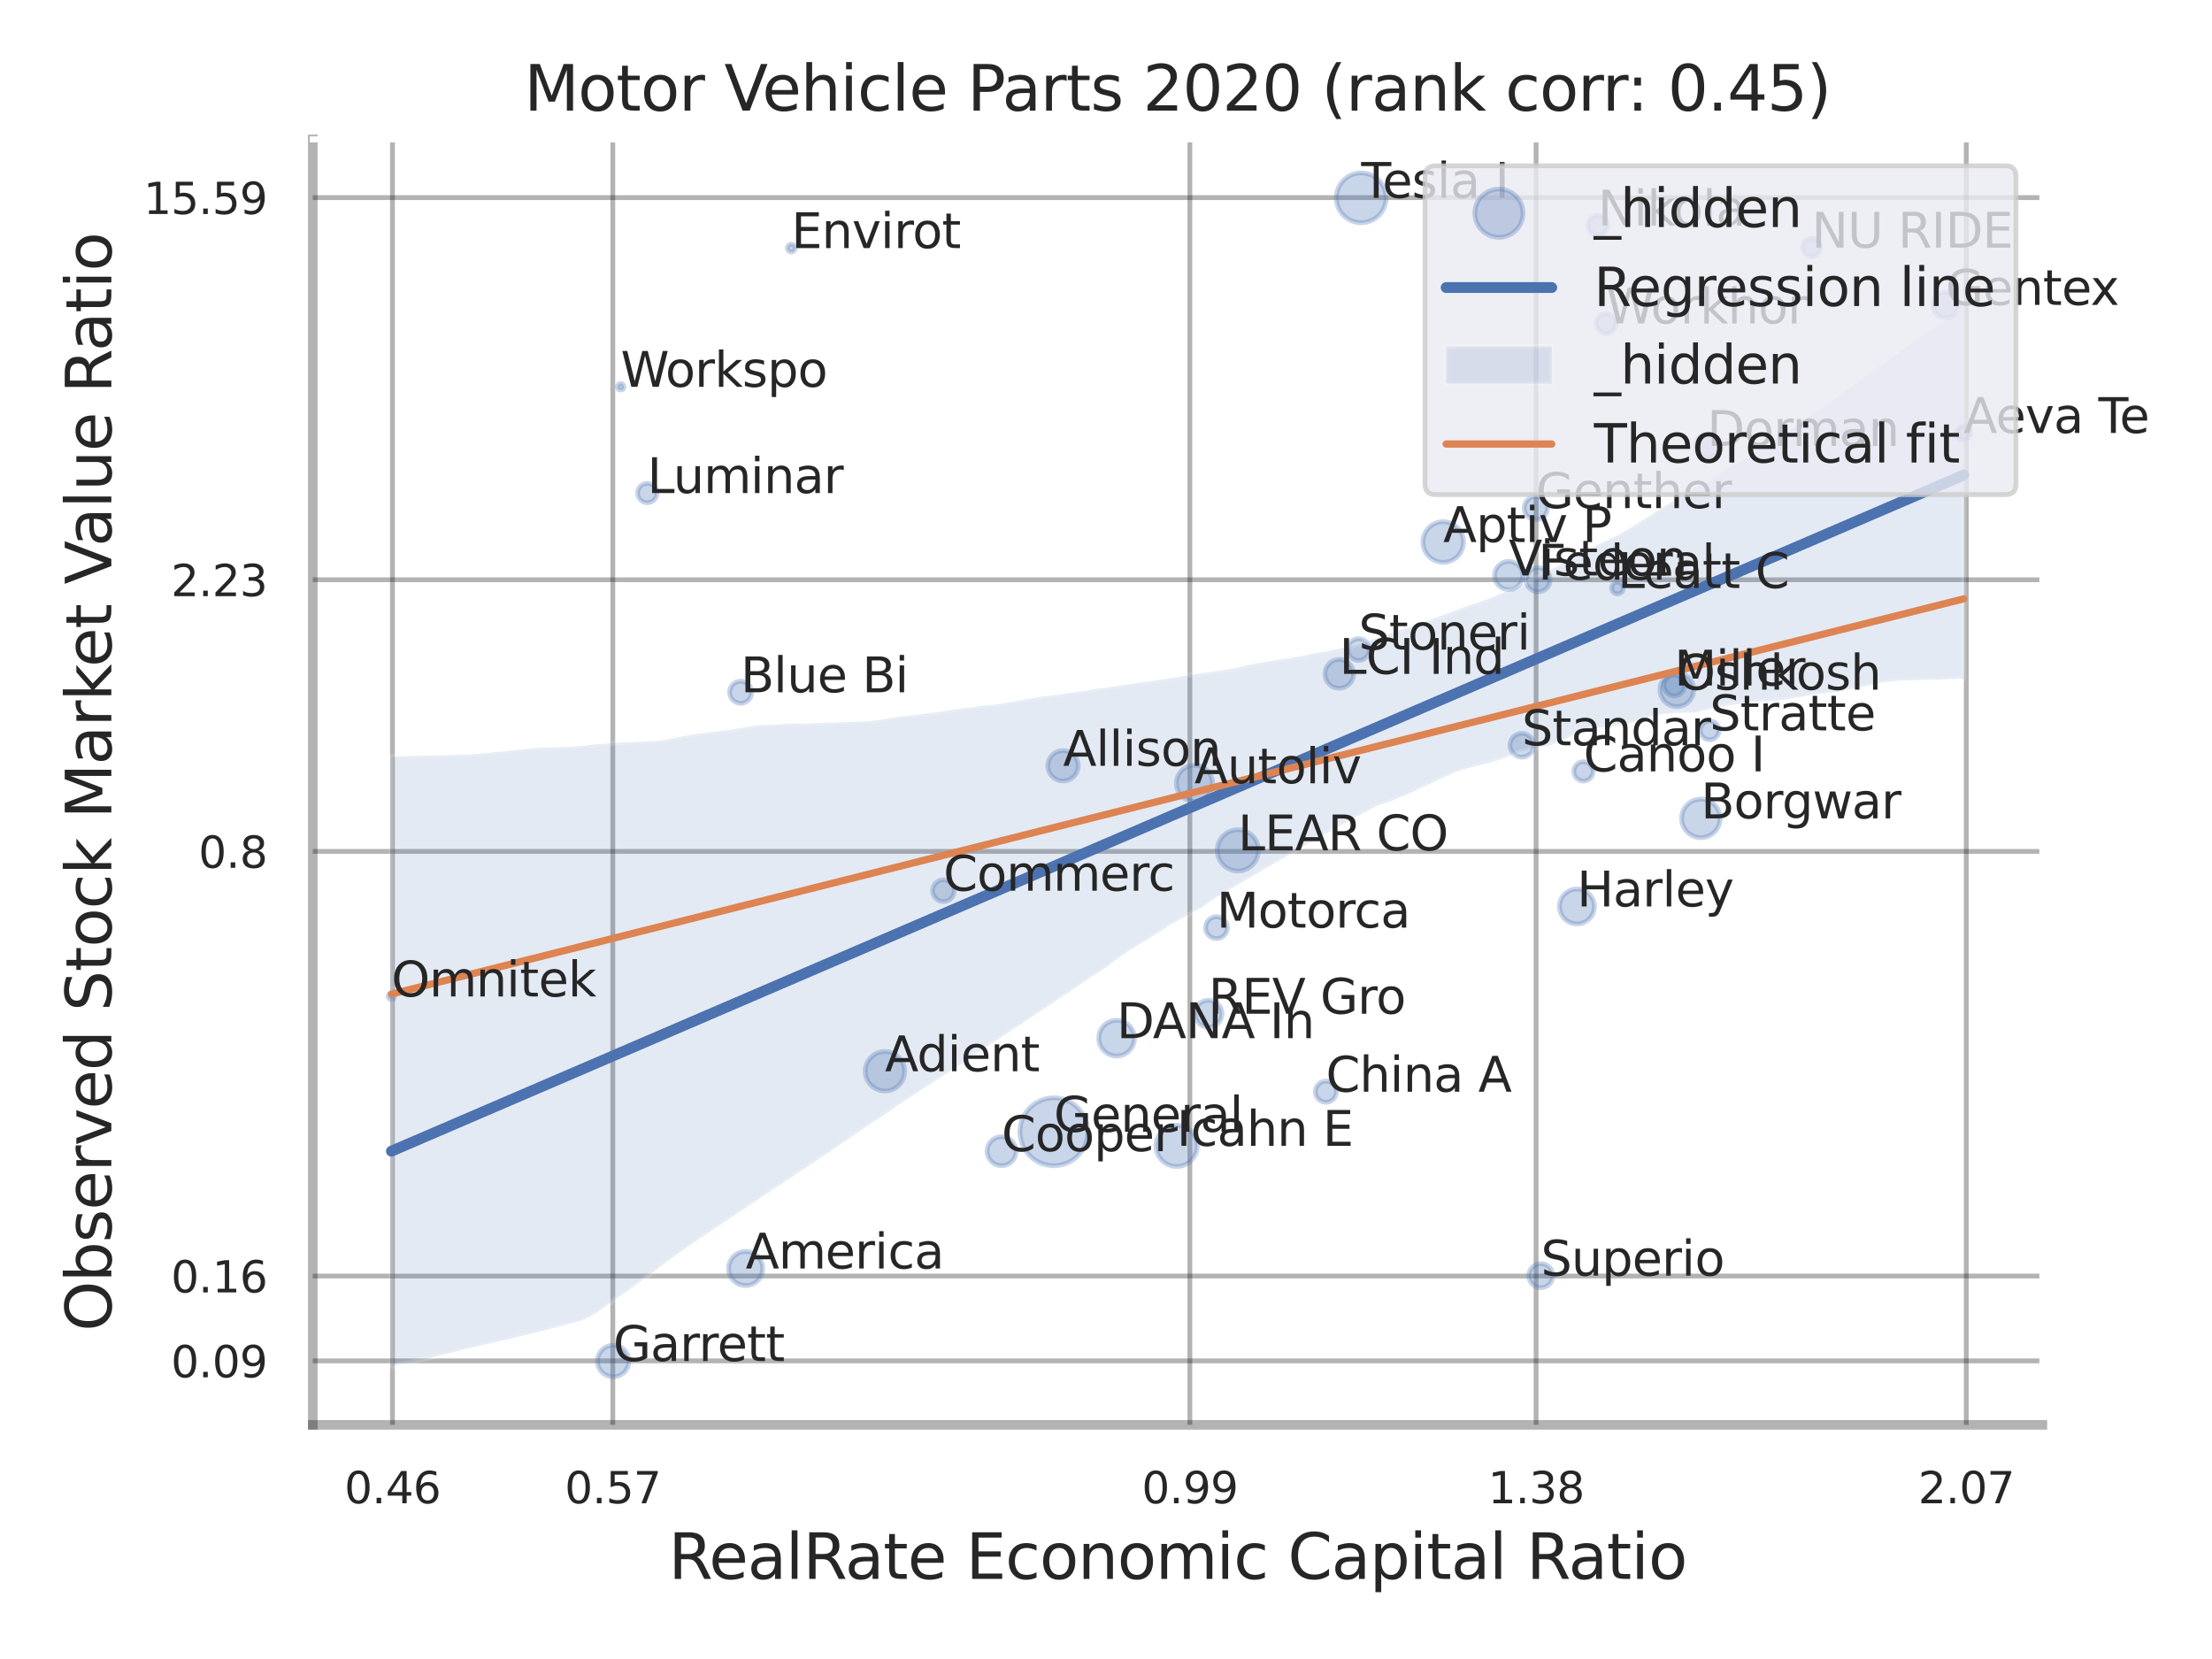 <?xml version="1.0" encoding="utf-8" standalone="no"?>
<!DOCTYPE svg PUBLIC "-//W3C//DTD SVG 1.1//EN"
  "http://www.w3.org/Graphics/SVG/1.1/DTD/svg11.dtd">
<svg xmlns:xlink="http://www.w3.org/1999/xlink" width="460.8pt" height="345.6pt" viewBox="0 0 460.8 345.6" xmlns="http://www.w3.org/2000/svg" version="1.1">
 <defs>
  <style type="text/css">*{stroke-linejoin: round; stroke-linecap: butt}</style>
 </defs>
 <g id="figure_1">
  <g id="patch_1">
   <path d="M 0 345.6 
L 460.8 345.6 
L 460.8 0 
L 0 0 
z
" style="fill: #ffffff"/>
  </g>
  <g id="axes_1">
   <g id="patch_2">
    <path d="M 65.16 296.82 
L 425.463 296.82 
L 425.463 29.04 
L 65.16 29.04 
z
" style="fill: #ffffff"/>
   </g>
   <g id="matplotlib.axis_1">
    <g id="xtick_1">
     <g id="line2d_1">
      <path d="M 81.758 296.82 
L 81.758 29.04 
" clip-path="url(#p18d8531769)" style="fill: none; stroke: #000000; stroke-opacity: 0.3; stroke-linecap: round"/>
     </g>
     <g id="text_1">
      <!-- 0.46 -->
      <g style="fill: #262626" transform="translate(71.739 313.159) scale(0.09 -0.09)">
       <defs>
        <path id="DejaVuSans-30" d="M 2034 4250 
Q 1547 4250 1301 3770 
Q 1056 3291 1056 2328 
Q 1056 1369 1301 889 
Q 1547 409 2034 409 
Q 2525 409 2770 889 
Q 3016 1369 3016 2328 
Q 3016 3291 2770 3770 
Q 2525 4250 2034 4250 
z
M 2034 4750 
Q 2819 4750 3233 4129 
Q 3647 3509 3647 2328 
Q 3647 1150 3233 529 
Q 2819 -91 2034 -91 
Q 1250 -91 836 529 
Q 422 1150 422 2328 
Q 422 3509 836 4129 
Q 1250 4750 2034 4750 
z
" transform="scale(0.016)"/>
        <path id="DejaVuSans-2e" d="M 684 794 
L 1344 794 
L 1344 0 
L 684 0 
L 684 794 
z
" transform="scale(0.016)"/>
        <path id="DejaVuSans-34" d="M 2419 4116 
L 825 1625 
L 2419 1625 
L 2419 4116 
z
M 2253 4666 
L 3047 4666 
L 3047 1625 
L 3713 1625 
L 3713 1100 
L 3047 1100 
L 3047 0 
L 2419 0 
L 2419 1100 
L 313 1100 
L 313 1709 
L 2253 4666 
z
" transform="scale(0.016)"/>
        <path id="DejaVuSans-36" d="M 2113 2584 
Q 1688 2584 1439 2293 
Q 1191 2003 1191 1497 
Q 1191 994 1439 701 
Q 1688 409 2113 409 
Q 2538 409 2786 701 
Q 3034 994 3034 1497 
Q 3034 2003 2786 2293 
Q 2538 2584 2113 2584 
z
M 3366 4563 
L 3366 3988 
Q 3128 4100 2886 4159 
Q 2644 4219 2406 4219 
Q 1781 4219 1451 3797 
Q 1122 3375 1075 2522 
Q 1259 2794 1537 2939 
Q 1816 3084 2150 3084 
Q 2853 3084 3261 2657 
Q 3669 2231 3669 1497 
Q 3669 778 3244 343 
Q 2819 -91 2113 -91 
Q 1303 -91 875 529 
Q 447 1150 447 2328 
Q 447 3434 972 4092 
Q 1497 4750 2381 4750 
Q 2619 4750 2861 4703 
Q 3103 4656 3366 4563 
z
" transform="scale(0.016)"/>
       </defs>
       <use xlink:href="#DejaVuSans-30"/>
       <use xlink:href="#DejaVuSans-2e" transform="translate(63.623 0)"/>
       <use xlink:href="#DejaVuSans-34" transform="translate(95.41 0)"/>
       <use xlink:href="#DejaVuSans-36" transform="translate(159.033 0)"/>
      </g>
     </g>
    </g>
    <g id="xtick_2">
     <g id="line2d_2">
      <path d="M 127.657 296.82 
L 127.657 29.04 
" clip-path="url(#p18d8531769)" style="fill: none; stroke: #000000; stroke-opacity: 0.3; stroke-linecap: round"/>
     </g>
     <g id="text_2">
      <!-- 0.57 -->
      <g style="fill: #262626" transform="translate(117.638 313.159) scale(0.09 -0.09)">
       <defs>
        <path id="DejaVuSans-35" d="M 691 4666 
L 3169 4666 
L 3169 4134 
L 1269 4134 
L 1269 2991 
Q 1406 3038 1543 3061 
Q 1681 3084 1819 3084 
Q 2600 3084 3056 2656 
Q 3513 2228 3513 1497 
Q 3513 744 3044 326 
Q 2575 -91 1722 -91 
Q 1428 -91 1123 -41 
Q 819 9 494 109 
L 494 744 
Q 775 591 1075 516 
Q 1375 441 1709 441 
Q 2250 441 2565 725 
Q 2881 1009 2881 1497 
Q 2881 1984 2565 2268 
Q 2250 2553 1709 2553 
Q 1456 2553 1204 2497 
Q 953 2441 691 2322 
L 691 4666 
z
" transform="scale(0.016)"/>
        <path id="DejaVuSans-37" d="M 525 4666 
L 3525 4666 
L 3525 4397 
L 1831 0 
L 1172 0 
L 2766 4134 
L 525 4134 
L 525 4666 
z
" transform="scale(0.016)"/>
       </defs>
       <use xlink:href="#DejaVuSans-30"/>
       <use xlink:href="#DejaVuSans-2e" transform="translate(63.623 0)"/>
       <use xlink:href="#DejaVuSans-35" transform="translate(95.41 0)"/>
       <use xlink:href="#DejaVuSans-37" transform="translate(159.033 0)"/>
      </g>
     </g>
    </g>
    <g id="xtick_3">
     <g id="line2d_3">
      <path d="M 247.87 296.82 
L 247.87 29.04 
" clip-path="url(#p18d8531769)" style="fill: none; stroke: #000000; stroke-opacity: 0.3; stroke-linecap: round"/>
     </g>
     <g id="text_3">
      <!-- 0.99 -->
      <g style="fill: #262626" transform="translate(237.85 313.159) scale(0.09 -0.09)">
       <defs>
        <path id="DejaVuSans-39" d="M 703 97 
L 703 672 
Q 941 559 1184 500 
Q 1428 441 1663 441 
Q 2288 441 2617 861 
Q 2947 1281 2994 2138 
Q 2813 1869 2534 1725 
Q 2256 1581 1919 1581 
Q 1219 1581 811 2004 
Q 403 2428 403 3163 
Q 403 3881 828 4315 
Q 1253 4750 1959 4750 
Q 2769 4750 3195 4129 
Q 3622 3509 3622 2328 
Q 3622 1225 3098 567 
Q 2575 -91 1691 -91 
Q 1453 -91 1209 -44 
Q 966 3 703 97 
z
M 1959 2075 
Q 2384 2075 2632 2365 
Q 2881 2656 2881 3163 
Q 2881 3666 2632 3958 
Q 2384 4250 1959 4250 
Q 1534 4250 1286 3958 
Q 1038 3666 1038 3163 
Q 1038 2656 1286 2365 
Q 1534 2075 1959 2075 
z
" transform="scale(0.016)"/>
       </defs>
       <use xlink:href="#DejaVuSans-30"/>
       <use xlink:href="#DejaVuSans-2e" transform="translate(63.623 0)"/>
       <use xlink:href="#DejaVuSans-39" transform="translate(95.41 0)"/>
       <use xlink:href="#DejaVuSans-39" transform="translate(159.033 0)"/>
      </g>
     </g>
    </g>
    <g id="xtick_4">
     <g id="line2d_4">
      <path d="M 319.997 296.82 
L 319.997 29.04 
" clip-path="url(#p18d8531769)" style="fill: none; stroke: #000000; stroke-opacity: 0.3; stroke-linecap: round"/>
     </g>
     <g id="text_4">
      <!-- 1.38 -->
      <g style="fill: #262626" transform="translate(309.978 313.159) scale(0.09 -0.09)">
       <defs>
        <path id="DejaVuSans-31" d="M 794 531 
L 1825 531 
L 1825 4091 
L 703 3866 
L 703 4441 
L 1819 4666 
L 2450 4666 
L 2450 531 
L 3481 531 
L 3481 0 
L 794 0 
L 794 531 
z
" transform="scale(0.016)"/>
        <path id="DejaVuSans-33" d="M 2597 2516 
Q 3050 2419 3304 2112 
Q 3559 1806 3559 1356 
Q 3559 666 3084 287 
Q 2609 -91 1734 -91 
Q 1441 -91 1130 -33 
Q 819 25 488 141 
L 488 750 
Q 750 597 1062 519 
Q 1375 441 1716 441 
Q 2309 441 2620 675 
Q 2931 909 2931 1356 
Q 2931 1769 2642 2001 
Q 2353 2234 1838 2234 
L 1294 2234 
L 1294 2753 
L 1863 2753 
Q 2328 2753 2575 2939 
Q 2822 3125 2822 3475 
Q 2822 3834 2567 4026 
Q 2313 4219 1838 4219 
Q 1578 4219 1281 4162 
Q 984 4106 628 3988 
L 628 4550 
Q 988 4650 1302 4700 
Q 1616 4750 1894 4750 
Q 2613 4750 3031 4423 
Q 3450 4097 3450 3541 
Q 3450 3153 3228 2886 
Q 3006 2619 2597 2516 
z
" transform="scale(0.016)"/>
        <path id="DejaVuSans-38" d="M 2034 2216 
Q 1584 2216 1326 1975 
Q 1069 1734 1069 1313 
Q 1069 891 1326 650 
Q 1584 409 2034 409 
Q 2484 409 2743 651 
Q 3003 894 3003 1313 
Q 3003 1734 2745 1975 
Q 2488 2216 2034 2216 
z
M 1403 2484 
Q 997 2584 770 2862 
Q 544 3141 544 3541 
Q 544 4100 942 4425 
Q 1341 4750 2034 4750 
Q 2731 4750 3128 4425 
Q 3525 4100 3525 3541 
Q 3525 3141 3298 2862 
Q 3072 2584 2669 2484 
Q 3125 2378 3379 2068 
Q 3634 1759 3634 1313 
Q 3634 634 3220 271 
Q 2806 -91 2034 -91 
Q 1263 -91 848 271 
Q 434 634 434 1313 
Q 434 1759 690 2068 
Q 947 2378 1403 2484 
z
M 1172 3481 
Q 1172 3119 1398 2916 
Q 1625 2713 2034 2713 
Q 2441 2713 2670 2916 
Q 2900 3119 2900 3481 
Q 2900 3844 2670 4047 
Q 2441 4250 2034 4250 
Q 1625 4250 1398 4047 
Q 1172 3844 1172 3481 
z
" transform="scale(0.016)"/>
       </defs>
       <use xlink:href="#DejaVuSans-31"/>
       <use xlink:href="#DejaVuSans-2e" transform="translate(63.623 0)"/>
       <use xlink:href="#DejaVuSans-33" transform="translate(95.41 0)"/>
       <use xlink:href="#DejaVuSans-38" transform="translate(159.033 0)"/>
      </g>
     </g>
    </g>
    <g id="xtick_5">
     <g id="line2d_5">
      <path d="M 409.61 296.82 
L 409.61 29.04 
" clip-path="url(#p18d8531769)" style="fill: none; stroke: #000000; stroke-opacity: 0.3; stroke-linecap: round"/>
     </g>
     <g id="text_5">
      <!-- 2.07 -->
      <g style="fill: #262626" transform="translate(399.59 313.159) scale(0.09 -0.09)">
       <defs>
        <path id="DejaVuSans-32" d="M 1228 531 
L 3431 531 
L 3431 0 
L 469 0 
L 469 531 
Q 828 903 1448 1529 
Q 2069 2156 2228 2338 
Q 2531 2678 2651 2914 
Q 2772 3150 2772 3378 
Q 2772 3750 2511 3984 
Q 2250 4219 1831 4219 
Q 1534 4219 1204 4116 
Q 875 4013 500 3803 
L 500 4441 
Q 881 4594 1212 4672 
Q 1544 4750 1819 4750 
Q 2544 4750 2975 4387 
Q 3406 4025 3406 3419 
Q 3406 3131 3298 2873 
Q 3191 2616 2906 2266 
Q 2828 2175 2409 1742 
Q 1991 1309 1228 531 
z
" transform="scale(0.016)"/>
       </defs>
       <use xlink:href="#DejaVuSans-32"/>
       <use xlink:href="#DejaVuSans-2e" transform="translate(63.623 0)"/>
       <use xlink:href="#DejaVuSans-30" transform="translate(95.41 0)"/>
       <use xlink:href="#DejaVuSans-37" transform="translate(159.033 0)"/>
      </g>
     </g>
    </g>
    <g id="xtick_6"/>
    <g id="xtick_7"/>
    <g id="xtick_8"/>
    <g id="text_6">
     <!-- RealRate Economic Capital Ratio -->
     <g style="fill: #262626" transform="translate(139.258 328.908) scale(0.13 -0.13)">
      <defs>
       <path id="DejaVuSans-52" d="M 2841 2188 
Q 3044 2119 3236 1894 
Q 3428 1669 3622 1275 
L 4263 0 
L 3584 0 
L 2988 1197 
Q 2756 1666 2539 1819 
Q 2322 1972 1947 1972 
L 1259 1972 
L 1259 0 
L 628 0 
L 628 4666 
L 2053 4666 
Q 2853 4666 3247 4331 
Q 3641 3997 3641 3322 
Q 3641 2881 3436 2590 
Q 3231 2300 2841 2188 
z
M 1259 4147 
L 1259 2491 
L 2053 2491 
Q 2509 2491 2742 2702 
Q 2975 2913 2975 3322 
Q 2975 3731 2742 3939 
Q 2509 4147 2053 4147 
L 1259 4147 
z
" transform="scale(0.016)"/>
       <path id="DejaVuSans-65" d="M 3597 1894 
L 3597 1613 
L 953 1613 
Q 991 1019 1311 708 
Q 1631 397 2203 397 
Q 2534 397 2845 478 
Q 3156 559 3463 722 
L 3463 178 
Q 3153 47 2828 -22 
Q 2503 -91 2169 -91 
Q 1331 -91 842 396 
Q 353 884 353 1716 
Q 353 2575 817 3079 
Q 1281 3584 2069 3584 
Q 2775 3584 3186 3129 
Q 3597 2675 3597 1894 
z
M 3022 2063 
Q 3016 2534 2758 2815 
Q 2500 3097 2075 3097 
Q 1594 3097 1305 2825 
Q 1016 2553 972 2059 
L 3022 2063 
z
" transform="scale(0.016)"/>
       <path id="DejaVuSans-61" d="M 2194 1759 
Q 1497 1759 1228 1600 
Q 959 1441 959 1056 
Q 959 750 1161 570 
Q 1363 391 1709 391 
Q 2188 391 2477 730 
Q 2766 1069 2766 1631 
L 2766 1759 
L 2194 1759 
z
M 3341 1997 
L 3341 0 
L 2766 0 
L 2766 531 
Q 2569 213 2275 61 
Q 1981 -91 1556 -91 
Q 1019 -91 701 211 
Q 384 513 384 1019 
Q 384 1609 779 1909 
Q 1175 2209 1959 2209 
L 2766 2209 
L 2766 2266 
Q 2766 2663 2505 2880 
Q 2244 3097 1772 3097 
Q 1472 3097 1187 3025 
Q 903 2953 641 2809 
L 641 3341 
Q 956 3463 1253 3523 
Q 1550 3584 1831 3584 
Q 2591 3584 2966 3190 
Q 3341 2797 3341 1997 
z
" transform="scale(0.016)"/>
       <path id="DejaVuSans-6c" d="M 603 4863 
L 1178 4863 
L 1178 0 
L 603 0 
L 603 4863 
z
" transform="scale(0.016)"/>
       <path id="DejaVuSans-74" d="M 1172 4494 
L 1172 3500 
L 2356 3500 
L 2356 3053 
L 1172 3053 
L 1172 1153 
Q 1172 725 1289 603 
Q 1406 481 1766 481 
L 2356 481 
L 2356 0 
L 1766 0 
Q 1100 0 847 248 
Q 594 497 594 1153 
L 594 3053 
L 172 3053 
L 172 3500 
L 594 3500 
L 594 4494 
L 1172 4494 
z
" transform="scale(0.016)"/>
       <path id="DejaVuSans-20" transform="scale(0.016)"/>
       <path id="DejaVuSans-45" d="M 628 4666 
L 3578 4666 
L 3578 4134 
L 1259 4134 
L 1259 2753 
L 3481 2753 
L 3481 2222 
L 1259 2222 
L 1259 531 
L 3634 531 
L 3634 0 
L 628 0 
L 628 4666 
z
" transform="scale(0.016)"/>
       <path id="DejaVuSans-63" d="M 3122 3366 
L 3122 2828 
Q 2878 2963 2633 3030 
Q 2388 3097 2138 3097 
Q 1578 3097 1268 2742 
Q 959 2388 959 1747 
Q 959 1106 1268 751 
Q 1578 397 2138 397 
Q 2388 397 2633 464 
Q 2878 531 3122 666 
L 3122 134 
Q 2881 22 2623 -34 
Q 2366 -91 2075 -91 
Q 1284 -91 818 406 
Q 353 903 353 1747 
Q 353 2603 823 3093 
Q 1294 3584 2113 3584 
Q 2378 3584 2631 3529 
Q 2884 3475 3122 3366 
z
" transform="scale(0.016)"/>
       <path id="DejaVuSans-6f" d="M 1959 3097 
Q 1497 3097 1228 2736 
Q 959 2375 959 1747 
Q 959 1119 1226 758 
Q 1494 397 1959 397 
Q 2419 397 2687 759 
Q 2956 1122 2956 1747 
Q 2956 2369 2687 2733 
Q 2419 3097 1959 3097 
z
M 1959 3584 
Q 2709 3584 3137 3096 
Q 3566 2609 3566 1747 
Q 3566 888 3137 398 
Q 2709 -91 1959 -91 
Q 1206 -91 779 398 
Q 353 888 353 1747 
Q 353 2609 779 3096 
Q 1206 3584 1959 3584 
z
" transform="scale(0.016)"/>
       <path id="DejaVuSans-6e" d="M 3513 2113 
L 3513 0 
L 2938 0 
L 2938 2094 
Q 2938 2591 2744 2837 
Q 2550 3084 2163 3084 
Q 1697 3084 1428 2787 
Q 1159 2491 1159 1978 
L 1159 0 
L 581 0 
L 581 3500 
L 1159 3500 
L 1159 2956 
Q 1366 3272 1645 3428 
Q 1925 3584 2291 3584 
Q 2894 3584 3203 3211 
Q 3513 2838 3513 2113 
z
" transform="scale(0.016)"/>
       <path id="DejaVuSans-6d" d="M 3328 2828 
Q 3544 3216 3844 3400 
Q 4144 3584 4550 3584 
Q 5097 3584 5394 3201 
Q 5691 2819 5691 2113 
L 5691 0 
L 5113 0 
L 5113 2094 
Q 5113 2597 4934 2840 
Q 4756 3084 4391 3084 
Q 3944 3084 3684 2787 
Q 3425 2491 3425 1978 
L 3425 0 
L 2847 0 
L 2847 2094 
Q 2847 2600 2669 2842 
Q 2491 3084 2119 3084 
Q 1678 3084 1418 2786 
Q 1159 2488 1159 1978 
L 1159 0 
L 581 0 
L 581 3500 
L 1159 3500 
L 1159 2956 
Q 1356 3278 1631 3431 
Q 1906 3584 2284 3584 
Q 2666 3584 2933 3390 
Q 3200 3197 3328 2828 
z
" transform="scale(0.016)"/>
       <path id="DejaVuSans-69" d="M 603 3500 
L 1178 3500 
L 1178 0 
L 603 0 
L 603 3500 
z
M 603 4863 
L 1178 4863 
L 1178 4134 
L 603 4134 
L 603 4863 
z
" transform="scale(0.016)"/>
       <path id="DejaVuSans-43" d="M 4122 4306 
L 4122 3641 
Q 3803 3938 3442 4084 
Q 3081 4231 2675 4231 
Q 1875 4231 1450 3742 
Q 1025 3253 1025 2328 
Q 1025 1406 1450 917 
Q 1875 428 2675 428 
Q 3081 428 3442 575 
Q 3803 722 4122 1019 
L 4122 359 
Q 3791 134 3420 21 
Q 3050 -91 2638 -91 
Q 1578 -91 968 557 
Q 359 1206 359 2328 
Q 359 3453 968 4101 
Q 1578 4750 2638 4750 
Q 3056 4750 3426 4639 
Q 3797 4528 4122 4306 
z
" transform="scale(0.016)"/>
       <path id="DejaVuSans-70" d="M 1159 525 
L 1159 -1331 
L 581 -1331 
L 581 3500 
L 1159 3500 
L 1159 2969 
Q 1341 3281 1617 3432 
Q 1894 3584 2278 3584 
Q 2916 3584 3314 3078 
Q 3713 2572 3713 1747 
Q 3713 922 3314 415 
Q 2916 -91 2278 -91 
Q 1894 -91 1617 61 
Q 1341 213 1159 525 
z
M 3116 1747 
Q 3116 2381 2855 2742 
Q 2594 3103 2138 3103 
Q 1681 3103 1420 2742 
Q 1159 2381 1159 1747 
Q 1159 1113 1420 752 
Q 1681 391 2138 391 
Q 2594 391 2855 752 
Q 3116 1113 3116 1747 
z
" transform="scale(0.016)"/>
      </defs>
      <use xlink:href="#DejaVuSans-52"/>
      <use xlink:href="#DejaVuSans-65" transform="translate(64.982 0)"/>
      <use xlink:href="#DejaVuSans-61" transform="translate(126.506 0)"/>
      <use xlink:href="#DejaVuSans-6c" transform="translate(187.785 0)"/>
      <use xlink:href="#DejaVuSans-52" transform="translate(215.568 0)"/>
      <use xlink:href="#DejaVuSans-61" transform="translate(282.801 0)"/>
      <use xlink:href="#DejaVuSans-74" transform="translate(344.08 0)"/>
      <use xlink:href="#DejaVuSans-65" transform="translate(383.289 0)"/>
      <use xlink:href="#DejaVuSans-20" transform="translate(444.812 0)"/>
      <use xlink:href="#DejaVuSans-45" transform="translate(476.6 0)"/>
      <use xlink:href="#DejaVuSans-63" transform="translate(539.783 0)"/>
      <use xlink:href="#DejaVuSans-6f" transform="translate(594.764 0)"/>
      <use xlink:href="#DejaVuSans-6e" transform="translate(655.945 0)"/>
      <use xlink:href="#DejaVuSans-6f" transform="translate(719.324 0)"/>
      <use xlink:href="#DejaVuSans-6d" transform="translate(780.506 0)"/>
      <use xlink:href="#DejaVuSans-69" transform="translate(877.918 0)"/>
      <use xlink:href="#DejaVuSans-63" transform="translate(905.701 0)"/>
      <use xlink:href="#DejaVuSans-20" transform="translate(960.682 0)"/>
      <use xlink:href="#DejaVuSans-43" transform="translate(992.469 0)"/>
      <use xlink:href="#DejaVuSans-61" transform="translate(1062.293 0)"/>
      <use xlink:href="#DejaVuSans-70" transform="translate(1123.572 0)"/>
      <use xlink:href="#DejaVuSans-69" transform="translate(1187.049 0)"/>
      <use xlink:href="#DejaVuSans-74" transform="translate(1214.832 0)"/>
      <use xlink:href="#DejaVuSans-61" transform="translate(1254.041 0)"/>
      <use xlink:href="#DejaVuSans-6c" transform="translate(1315.32 0)"/>
      <use xlink:href="#DejaVuSans-20" transform="translate(1343.104 0)"/>
      <use xlink:href="#DejaVuSans-52" transform="translate(1374.891 0)"/>
      <use xlink:href="#DejaVuSans-61" transform="translate(1442.123 0)"/>
      <use xlink:href="#DejaVuSans-74" transform="translate(1503.402 0)"/>
      <use xlink:href="#DejaVuSans-69" transform="translate(1542.611 0)"/>
      <use xlink:href="#DejaVuSans-6f" transform="translate(1570.395 0)"/>
     </g>
    </g>
   </g>
   <g id="matplotlib.axis_2">
    <g id="ytick_1">
     <g id="line2d_6">
      <path d="M 65.16 283.497 
L 425.463 283.497 
" clip-path="url(#p18d8531769)" style="fill: none; stroke: #000000; stroke-opacity: 0.3; stroke-linecap: round"/>
     </g>
     <g id="text_7">
      <!-- 0.09 -->
      <g style="fill: #262626" transform="translate(35.621 286.917) scale(0.09 -0.09)">
       <use xlink:href="#DejaVuSans-30"/>
       <use xlink:href="#DejaVuSans-2e" transform="translate(63.623 0)"/>
       <use xlink:href="#DejaVuSans-30" transform="translate(95.41 0)"/>
       <use xlink:href="#DejaVuSans-39" transform="translate(159.033 0)"/>
      </g>
     </g>
    </g>
    <g id="ytick_2">
     <g id="line2d_7">
      <path d="M 65.16 265.816 
L 425.463 265.816 
" clip-path="url(#p18d8531769)" style="fill: none; stroke: #000000; stroke-opacity: 0.3; stroke-linecap: round"/>
     </g>
     <g id="text_8">
      <!-- 0.16 -->
      <g style="fill: #262626" transform="translate(35.621 269.235) scale(0.09 -0.09)">
       <use xlink:href="#DejaVuSans-30"/>
       <use xlink:href="#DejaVuSans-2e" transform="translate(63.623 0)"/>
       <use xlink:href="#DejaVuSans-31" transform="translate(95.41 0)"/>
       <use xlink:href="#DejaVuSans-36" transform="translate(159.033 0)"/>
      </g>
     </g>
    </g>
    <g id="ytick_3">
     <g id="line2d_8">
      <path d="M 65.16 177.36 
L 425.463 177.36 
" clip-path="url(#p18d8531769)" style="fill: none; stroke: #000000; stroke-opacity: 0.3; stroke-linecap: round"/>
     </g>
     <g id="text_9">
      <!-- 0.8 -->
      <g style="fill: #262626" transform="translate(41.347 180.78) scale(0.09 -0.09)">
       <use xlink:href="#DejaVuSans-30"/>
       <use xlink:href="#DejaVuSans-2e" transform="translate(63.623 0)"/>
       <use xlink:href="#DejaVuSans-38" transform="translate(95.41 0)"/>
      </g>
     </g>
    </g>
    <g id="ytick_4">
     <g id="line2d_9">
      <path d="M 65.16 120.771 
L 425.463 120.771 
" clip-path="url(#p18d8531769)" style="fill: none; stroke: #000000; stroke-opacity: 0.3; stroke-linecap: round"/>
     </g>
     <g id="text_10">
      <!-- 2.23 -->
      <g style="fill: #262626" transform="translate(35.621 124.19) scale(0.09 -0.09)">
       <use xlink:href="#DejaVuSans-32"/>
       <use xlink:href="#DejaVuSans-2e" transform="translate(63.623 0)"/>
       <use xlink:href="#DejaVuSans-32" transform="translate(95.41 0)"/>
       <use xlink:href="#DejaVuSans-33" transform="translate(159.033 0)"/>
      </g>
     </g>
    </g>
    <g id="ytick_5">
     <g id="line2d_10">
      <path d="M 65.16 41.164 
L 425.463 41.164 
" clip-path="url(#p18d8531769)" style="fill: none; stroke: #000000; stroke-opacity: 0.3; stroke-linecap: round"/>
     </g>
     <g id="text_11">
      <!-- 15.59 -->
      <g style="fill: #262626" transform="translate(29.895 44.583) scale(0.09 -0.09)">
       <use xlink:href="#DejaVuSans-31"/>
       <use xlink:href="#DejaVuSans-35" transform="translate(63.623 0)"/>
       <use xlink:href="#DejaVuSans-2e" transform="translate(127.246 0)"/>
       <use xlink:href="#DejaVuSans-35" transform="translate(159.033 0)"/>
       <use xlink:href="#DejaVuSans-39" transform="translate(222.656 0)"/>
      </g>
     </g>
    </g>
    <g id="ytick_6"/>
    <g id="ytick_7"/>
    <g id="ytick_8"/>
    <g id="text_12">
     <!-- Observed Stock Market Value Ratio -->
     <g style="fill: #262626" transform="translate(23.191 277.332) rotate(-90) scale(0.13 -0.13)">
      <defs>
       <path id="DejaVuSans-4f" d="M 2522 4238 
Q 1834 4238 1429 3725 
Q 1025 3213 1025 2328 
Q 1025 1447 1429 934 
Q 1834 422 2522 422 
Q 3209 422 3611 934 
Q 4013 1447 4013 2328 
Q 4013 3213 3611 3725 
Q 3209 4238 2522 4238 
z
M 2522 4750 
Q 3503 4750 4090 4092 
Q 4678 3434 4678 2328 
Q 4678 1225 4090 567 
Q 3503 -91 2522 -91 
Q 1538 -91 948 565 
Q 359 1222 359 2328 
Q 359 3434 948 4092 
Q 1538 4750 2522 4750 
z
" transform="scale(0.016)"/>
       <path id="DejaVuSans-62" d="M 3116 1747 
Q 3116 2381 2855 2742 
Q 2594 3103 2138 3103 
Q 1681 3103 1420 2742 
Q 1159 2381 1159 1747 
Q 1159 1113 1420 752 
Q 1681 391 2138 391 
Q 2594 391 2855 752 
Q 3116 1113 3116 1747 
z
M 1159 2969 
Q 1341 3281 1617 3432 
Q 1894 3584 2278 3584 
Q 2916 3584 3314 3078 
Q 3713 2572 3713 1747 
Q 3713 922 3314 415 
Q 2916 -91 2278 -91 
Q 1894 -91 1617 61 
Q 1341 213 1159 525 
L 1159 0 
L 581 0 
L 581 4863 
L 1159 4863 
L 1159 2969 
z
" transform="scale(0.016)"/>
       <path id="DejaVuSans-73" d="M 2834 3397 
L 2834 2853 
Q 2591 2978 2328 3040 
Q 2066 3103 1784 3103 
Q 1356 3103 1142 2972 
Q 928 2841 928 2578 
Q 928 2378 1081 2264 
Q 1234 2150 1697 2047 
L 1894 2003 
Q 2506 1872 2764 1633 
Q 3022 1394 3022 966 
Q 3022 478 2636 193 
Q 2250 -91 1575 -91 
Q 1294 -91 989 -36 
Q 684 19 347 128 
L 347 722 
Q 666 556 975 473 
Q 1284 391 1588 391 
Q 1994 391 2212 530 
Q 2431 669 2431 922 
Q 2431 1156 2273 1281 
Q 2116 1406 1581 1522 
L 1381 1569 
Q 847 1681 609 1914 
Q 372 2147 372 2553 
Q 372 3047 722 3315 
Q 1072 3584 1716 3584 
Q 2034 3584 2315 3537 
Q 2597 3491 2834 3397 
z
" transform="scale(0.016)"/>
       <path id="DejaVuSans-72" d="M 2631 2963 
Q 2534 3019 2420 3045 
Q 2306 3072 2169 3072 
Q 1681 3072 1420 2755 
Q 1159 2438 1159 1844 
L 1159 0 
L 581 0 
L 581 3500 
L 1159 3500 
L 1159 2956 
Q 1341 3275 1631 3429 
Q 1922 3584 2338 3584 
Q 2397 3584 2469 3576 
Q 2541 3569 2628 3553 
L 2631 2963 
z
" transform="scale(0.016)"/>
       <path id="DejaVuSans-76" d="M 191 3500 
L 800 3500 
L 1894 563 
L 2988 3500 
L 3597 3500 
L 2284 0 
L 1503 0 
L 191 3500 
z
" transform="scale(0.016)"/>
       <path id="DejaVuSans-64" d="M 2906 2969 
L 2906 4863 
L 3481 4863 
L 3481 0 
L 2906 0 
L 2906 525 
Q 2725 213 2448 61 
Q 2172 -91 1784 -91 
Q 1150 -91 751 415 
Q 353 922 353 1747 
Q 353 2572 751 3078 
Q 1150 3584 1784 3584 
Q 2172 3584 2448 3432 
Q 2725 3281 2906 2969 
z
M 947 1747 
Q 947 1113 1208 752 
Q 1469 391 1925 391 
Q 2381 391 2643 752 
Q 2906 1113 2906 1747 
Q 2906 2381 2643 2742 
Q 2381 3103 1925 3103 
Q 1469 3103 1208 2742 
Q 947 2381 947 1747 
z
" transform="scale(0.016)"/>
       <path id="DejaVuSans-53" d="M 3425 4513 
L 3425 3897 
Q 3066 4069 2747 4153 
Q 2428 4238 2131 4238 
Q 1616 4238 1336 4038 
Q 1056 3838 1056 3469 
Q 1056 3159 1242 3001 
Q 1428 2844 1947 2747 
L 2328 2669 
Q 3034 2534 3370 2195 
Q 3706 1856 3706 1288 
Q 3706 609 3251 259 
Q 2797 -91 1919 -91 
Q 1588 -91 1214 -16 
Q 841 59 441 206 
L 441 856 
Q 825 641 1194 531 
Q 1563 422 1919 422 
Q 2459 422 2753 634 
Q 3047 847 3047 1241 
Q 3047 1584 2836 1778 
Q 2625 1972 2144 2069 
L 1759 2144 
Q 1053 2284 737 2584 
Q 422 2884 422 3419 
Q 422 4038 858 4394 
Q 1294 4750 2059 4750 
Q 2388 4750 2728 4690 
Q 3069 4631 3425 4513 
z
" transform="scale(0.016)"/>
       <path id="DejaVuSans-6b" d="M 581 4863 
L 1159 4863 
L 1159 1991 
L 2875 3500 
L 3609 3500 
L 1753 1863 
L 3688 0 
L 2938 0 
L 1159 1709 
L 1159 0 
L 581 0 
L 581 4863 
z
" transform="scale(0.016)"/>
       <path id="DejaVuSans-4d" d="M 628 4666 
L 1569 4666 
L 2759 1491 
L 3956 4666 
L 4897 4666 
L 4897 0 
L 4281 0 
L 4281 4097 
L 3078 897 
L 2444 897 
L 1241 4097 
L 1241 0 
L 628 0 
L 628 4666 
z
" transform="scale(0.016)"/>
       <path id="DejaVuSans-56" d="M 1831 0 
L 50 4666 
L 709 4666 
L 2188 738 
L 3669 4666 
L 4325 4666 
L 2547 0 
L 1831 0 
z
" transform="scale(0.016)"/>
       <path id="DejaVuSans-75" d="M 544 1381 
L 544 3500 
L 1119 3500 
L 1119 1403 
Q 1119 906 1312 657 
Q 1506 409 1894 409 
Q 2359 409 2629 706 
Q 2900 1003 2900 1516 
L 2900 3500 
L 3475 3500 
L 3475 0 
L 2900 0 
L 2900 538 
Q 2691 219 2414 64 
Q 2138 -91 1772 -91 
Q 1169 -91 856 284 
Q 544 659 544 1381 
z
M 1991 3584 
L 1991 3584 
z
" transform="scale(0.016)"/>
      </defs>
      <use xlink:href="#DejaVuSans-4f"/>
      <use xlink:href="#DejaVuSans-62" transform="translate(78.711 0)"/>
      <use xlink:href="#DejaVuSans-73" transform="translate(142.188 0)"/>
      <use xlink:href="#DejaVuSans-65" transform="translate(194.287 0)"/>
      <use xlink:href="#DejaVuSans-72" transform="translate(255.811 0)"/>
      <use xlink:href="#DejaVuSans-76" transform="translate(296.924 0)"/>
      <use xlink:href="#DejaVuSans-65" transform="translate(356.104 0)"/>
      <use xlink:href="#DejaVuSans-64" transform="translate(417.627 0)"/>
      <use xlink:href="#DejaVuSans-20" transform="translate(481.104 0)"/>
      <use xlink:href="#DejaVuSans-53" transform="translate(512.891 0)"/>
      <use xlink:href="#DejaVuSans-74" transform="translate(576.367 0)"/>
      <use xlink:href="#DejaVuSans-6f" transform="translate(615.576 0)"/>
      <use xlink:href="#DejaVuSans-63" transform="translate(676.758 0)"/>
      <use xlink:href="#DejaVuSans-6b" transform="translate(731.738 0)"/>
      <use xlink:href="#DejaVuSans-20" transform="translate(789.648 0)"/>
      <use xlink:href="#DejaVuSans-4d" transform="translate(821.436 0)"/>
      <use xlink:href="#DejaVuSans-61" transform="translate(907.715 0)"/>
      <use xlink:href="#DejaVuSans-72" transform="translate(968.994 0)"/>
      <use xlink:href="#DejaVuSans-6b" transform="translate(1010.107 0)"/>
      <use xlink:href="#DejaVuSans-65" transform="translate(1064.393 0)"/>
      <use xlink:href="#DejaVuSans-74" transform="translate(1125.916 0)"/>
      <use xlink:href="#DejaVuSans-20" transform="translate(1165.125 0)"/>
      <use xlink:href="#DejaVuSans-56" transform="translate(1196.912 0)"/>
      <use xlink:href="#DejaVuSans-61" transform="translate(1257.57 0)"/>
      <use xlink:href="#DejaVuSans-6c" transform="translate(1318.85 0)"/>
      <use xlink:href="#DejaVuSans-75" transform="translate(1346.633 0)"/>
      <use xlink:href="#DejaVuSans-65" transform="translate(1410.012 0)"/>
      <use xlink:href="#DejaVuSans-20" transform="translate(1471.535 0)"/>
      <use xlink:href="#DejaVuSans-52" transform="translate(1503.322 0)"/>
      <use xlink:href="#DejaVuSans-61" transform="translate(1570.555 0)"/>
      <use xlink:href="#DejaVuSans-74" transform="translate(1631.834 0)"/>
      <use xlink:href="#DejaVuSans-69" transform="translate(1671.043 0)"/>
      <use xlink:href="#DejaVuSans-6f" transform="translate(1698.826 0)"/>
     </g>
    </g>
   </g>
   <g id="PathCollection_1">
    <path d="M 232.618 219.991 
C 233.605 219.991 234.553 219.599 235.251 218.901 
C 235.949 218.203 236.341 217.255 236.341 216.268 
C 236.341 215.281 235.949 214.334 235.251 213.635 
C 234.553 212.937 233.605 212.545 232.618 212.545 
C 231.631 212.545 230.684 212.937 229.985 213.635 
C 229.287 214.334 228.895 215.281 228.895 216.268 
C 228.895 217.255 229.287 218.203 229.985 218.901 
C 230.684 219.599 231.631 219.991 232.618 219.991 
z
" clip-path="url(#p18d8531769)" style="fill: #4c72b0; fill-opacity: 0.3; stroke: #4c72b0; stroke-opacity: 0.3"/>
    <path d="M 317.029 157.732 
C 317.687 157.732 318.318 157.471 318.784 157.006 
C 319.249 156.54 319.511 155.909 319.511 155.251 
C 319.511 154.593 319.249 153.961 318.784 153.496 
C 318.318 153.031 317.687 152.769 317.029 152.769 
C 316.371 152.769 315.74 153.031 315.274 153.496 
C 314.809 153.961 314.547 154.593 314.547 155.251 
C 314.547 155.909 314.809 156.54 315.274 157.006 
C 315.74 157.471 316.371 157.732 317.029 157.732 
z
" clip-path="url(#p18d8531769)" style="fill: #4c72b0; fill-opacity: 0.3; stroke: #4c72b0; stroke-opacity: 0.3"/>
    <path d="M 320.992 268.252 
C 321.658 268.252 322.297 267.987 322.768 267.516 
C 323.239 267.045 323.503 266.407 323.503 265.74 
C 323.503 265.074 323.239 264.436 322.768 263.965 
C 322.297 263.494 321.658 263.229 320.992 263.229 
C 320.325 263.229 319.687 263.494 319.216 263.965 
C 318.745 264.436 318.48 265.074 318.48 265.74 
C 318.48 266.407 318.745 267.045 319.216 267.516 
C 319.687 267.987 320.325 268.252 320.992 268.252 
z
" clip-path="url(#p18d8531769)" style="fill: #4c72b0; fill-opacity: 0.3; stroke: #4c72b0; stroke-opacity: 0.3"/>
    <path d="M 320.415 123.281 
C 321.084 123.281 321.726 123.015 322.2 122.542 
C 322.673 122.069 322.939 121.426 322.939 120.757 
C 322.939 120.088 322.673 119.445 322.2 118.972 
C 321.726 118.499 321.084 118.233 320.415 118.233 
C 319.745 118.233 319.103 118.499 318.63 118.972 
C 318.156 119.445 317.89 120.088 317.89 120.757 
C 317.89 121.426 318.156 122.069 318.63 122.542 
C 319.103 123.015 319.745 123.281 320.415 123.281 
z
" clip-path="url(#p18d8531769)" style="fill: #4c72b0; fill-opacity: 0.3; stroke: #4c72b0; stroke-opacity: 0.3"/>
    <path d="M 405.326 66.227 
C 406.044 66.227 406.732 65.942 407.239 65.435 
C 407.747 64.927 408.032 64.239 408.032 63.521 
C 408.032 62.804 407.747 62.116 407.239 61.608 
C 406.732 61.101 406.044 60.816 405.326 60.816 
C 404.608 60.816 403.92 61.101 403.413 61.608 
C 402.905 62.116 402.62 62.804 402.62 63.521 
C 402.62 64.239 402.905 64.927 403.413 65.435 
C 403.92 65.942 404.608 66.227 405.326 66.227 
z
" clip-path="url(#p18d8531769)" style="fill: #4c72b0; fill-opacity: 0.3; stroke: #4c72b0; stroke-opacity: 0.3"/>
    <path d="M 278.994 143.373 
C 279.788 143.373 280.55 143.058 281.111 142.496 
C 281.673 141.934 281.989 141.172 281.989 140.378 
C 281.989 139.584 281.673 138.822 281.111 138.261 
C 280.55 137.699 279.788 137.383 278.994 137.383 
C 278.2 137.383 277.438 137.699 276.876 138.261 
C 276.314 138.822 275.999 139.584 275.999 140.378 
C 275.999 141.172 276.314 141.934 276.876 142.496 
C 277.438 143.058 278.2 143.373 278.994 143.373 
z
" clip-path="url(#p18d8531769)" style="fill: #4c72b0; fill-opacity: 0.3; stroke: #4c72b0; stroke-opacity: 0.3"/>
    <path d="M 349.316 147.202 
C 350.252 147.202 351.151 146.83 351.813 146.168 
C 352.475 145.506 352.847 144.607 352.847 143.671 
C 352.847 142.734 352.475 141.836 351.813 141.174 
C 351.151 140.511 350.252 140.139 349.316 140.139 
C 348.379 140.139 347.481 140.511 346.819 141.174 
C 346.156 141.836 345.784 142.734 345.784 143.671 
C 345.784 144.607 346.156 145.506 346.819 146.168 
C 347.481 146.83 348.379 147.202 349.316 147.202 
z
" clip-path="url(#p18d8531769)" style="fill: #4c72b0; fill-opacity: 0.3; stroke: #4c72b0; stroke-opacity: 0.3"/>
    <path d="M 328.504 192.469 
C 329.469 192.469 330.394 192.086 331.077 191.403 
C 331.759 190.721 332.142 189.795 332.142 188.83 
C 332.142 187.865 331.759 186.94 331.077 186.257 
C 330.394 185.575 329.469 185.192 328.504 185.192 
C 327.539 185.192 326.613 185.575 325.931 186.257 
C 325.248 186.94 324.865 187.865 324.865 188.83 
C 324.865 189.795 325.248 190.721 325.931 191.403 
C 326.613 192.086 327.539 192.469 328.504 192.469 
z
" clip-path="url(#p18d8531769)" style="fill: #4c72b0; fill-opacity: 0.3; stroke: #4c72b0; stroke-opacity: 0.3"/>
    <path d="M 245.114 243.006 
C 246.256 243.006 247.352 242.552 248.16 241.744 
C 248.968 240.936 249.422 239.84 249.422 238.697 
C 249.422 237.555 248.968 236.459 248.16 235.651 
C 247.352 234.843 246.256 234.389 245.114 234.389 
C 243.971 234.389 242.875 234.843 242.067 235.651 
C 241.259 236.459 240.805 237.555 240.805 238.697 
C 240.805 239.84 241.259 240.936 242.067 241.744 
C 242.875 242.552 243.971 243.006 245.114 243.006 
z
" clip-path="url(#p18d8531769)" style="fill: #4c72b0; fill-opacity: 0.3; stroke: #4c72b0; stroke-opacity: 0.3"/>
    <path d="M 257.878 181.446 
C 259.018 181.446 260.112 180.993 260.918 180.187 
C 261.724 179.38 262.177 178.287 262.177 177.147 
C 262.177 176.006 261.724 174.913 260.918 174.107 
C 260.112 173.3 259.018 172.847 257.878 172.847 
C 256.738 172.847 255.644 173.3 254.838 174.107 
C 254.032 174.913 253.579 176.006 253.579 177.147 
C 253.579 178.287 254.032 179.38 254.838 180.187 
C 255.644 180.993 256.738 181.446 257.878 181.446 
z
" clip-path="url(#p18d8531769)" style="fill: #4c72b0; fill-opacity: 0.3; stroke: #4c72b0; stroke-opacity: 0.3"/>
    <path d="M 355.613 95.385 
C 356.273 95.385 356.906 95.123 357.373 94.656 
C 357.84 94.189 358.103 93.556 358.103 92.895 
C 358.103 92.235 357.84 91.601 357.373 91.134 
C 356.906 90.668 356.273 90.405 355.613 90.405 
C 354.952 90.405 354.319 90.668 353.852 91.134 
C 353.385 91.601 353.123 92.235 353.123 92.895 
C 353.123 93.556 353.385 94.189 353.852 94.656 
C 354.319 95.123 354.952 95.385 355.613 95.385 
z
" clip-path="url(#p18d8531769)" style="fill: #4c72b0; fill-opacity: 0.3; stroke: #4c72b0; stroke-opacity: 0.3"/>
    <path d="M 319.951 108.284 
C 320.597 108.284 321.217 108.027 321.674 107.57 
C 322.131 107.113 322.388 106.493 322.388 105.847 
C 322.388 105.201 322.131 104.581 321.674 104.124 
C 321.217 103.667 320.597 103.411 319.951 103.411 
C 319.305 103.411 318.685 103.667 318.228 104.124 
C 317.771 104.581 317.515 105.201 317.515 105.847 
C 317.515 106.493 317.771 107.113 318.228 107.57 
C 318.685 108.027 319.305 108.284 319.951 108.284 
z
" clip-path="url(#p18d8531769)" style="fill: #4c72b0; fill-opacity: 0.3; stroke: #4c72b0; stroke-opacity: 0.3"/>
    <path d="M 354.325 174.497 
C 355.391 174.497 356.414 174.074 357.168 173.32 
C 357.921 172.566 358.345 171.544 358.345 170.478 
C 358.345 169.412 357.921 168.389 357.168 167.636 
C 356.414 166.882 355.391 166.458 354.325 166.458 
C 353.259 166.458 352.237 166.882 351.483 167.636 
C 350.729 168.389 350.306 169.412 350.306 170.478 
C 350.306 171.544 350.729 172.566 351.483 173.32 
C 352.237 174.074 353.259 174.497 354.325 174.497 
z
" clip-path="url(#p18d8531769)" style="fill: #4c72b0; fill-opacity: 0.3; stroke: #4c72b0; stroke-opacity: 0.3"/>
    <path d="M 253.426 195.524 
C 254.032 195.524 254.613 195.283 255.041 194.855 
C 255.47 194.426 255.71 193.845 255.71 193.239 
C 255.71 192.634 255.47 192.052 255.041 191.624 
C 254.613 191.196 254.032 190.955 253.426 190.955 
C 252.82 190.955 252.239 191.196 251.81 191.624 
C 251.382 192.052 251.141 192.634 251.141 193.239 
C 251.141 193.845 251.382 194.426 251.81 194.855 
C 252.239 195.283 252.82 195.524 253.426 195.524 
z
" clip-path="url(#p18d8531769)" style="fill: #4c72b0; fill-opacity: 0.3; stroke: #4c72b0; stroke-opacity: 0.3"/>
    <path d="M 348.793 144.967 
C 349.367 144.967 349.917 144.739 350.322 144.334 
C 350.728 143.928 350.955 143.378 350.955 142.805 
C 350.955 142.232 350.728 141.682 350.322 141.276 
C 349.917 140.871 349.367 140.643 348.793 140.643 
C 348.22 140.643 347.67 140.871 347.265 141.276 
C 346.859 141.682 346.631 142.232 346.631 142.805 
C 346.631 143.378 346.859 143.928 347.265 144.334 
C 347.67 144.739 348.22 144.967 348.793 144.967 
z
" clip-path="url(#p18d8531769)" style="fill: #4c72b0; fill-opacity: 0.3; stroke: #4c72b0; stroke-opacity: 0.3"/>
    <path d="M 356.159 154.109 
C 356.679 154.109 357.178 153.902 357.546 153.534 
C 357.913 153.167 358.12 152.668 358.12 152.148 
C 358.12 151.628 357.913 151.129 357.546 150.761 
C 357.178 150.393 356.679 150.187 356.159 150.187 
C 355.639 150.187 355.14 150.393 354.773 150.761 
C 354.405 151.129 354.198 151.628 354.198 152.148 
C 354.198 152.668 354.405 153.167 354.773 153.534 
C 355.14 153.902 355.639 154.109 356.159 154.109 
z
" clip-path="url(#p18d8531769)" style="fill: #4c72b0; fill-opacity: 0.3; stroke: #4c72b0; stroke-opacity: 0.3"/>
    <path d="M 248.818 166.937 
C 249.817 166.937 250.775 166.54 251.481 165.834 
C 252.187 165.128 252.584 164.17 252.584 163.171 
C 252.584 162.172 252.187 161.214 251.481 160.508 
C 250.775 159.802 249.817 159.405 248.818 159.405 
C 247.82 159.405 246.862 159.802 246.155 160.508 
C 245.449 161.214 245.052 162.172 245.052 163.171 
C 245.052 164.17 245.449 165.128 246.155 165.834 
C 246.862 166.54 247.82 166.937 248.818 166.937 
z
" clip-path="url(#p18d8531769)" style="fill: #4c72b0; fill-opacity: 0.3; stroke: #4c72b0; stroke-opacity: 0.3"/>
    <path d="M 283.011 137.579 
C 283.611 137.579 284.187 137.341 284.612 136.916 
C 285.036 136.492 285.275 135.916 285.275 135.315 
C 285.275 134.715 285.036 134.139 284.612 133.715 
C 284.187 133.29 283.611 133.052 283.011 133.052 
C 282.411 133.052 281.835 133.29 281.41 133.715 
C 280.986 134.139 280.747 134.715 280.747 135.315 
C 280.747 135.916 280.986 136.492 281.41 136.916 
C 281.835 137.341 282.411 137.579 283.011 137.579 
z
" clip-path="url(#p18d8531769)" style="fill: #4c72b0; fill-opacity: 0.3; stroke: #4c72b0; stroke-opacity: 0.3"/>
    <path d="M 155.339 267.81 
C 156.282 267.81 157.186 267.435 157.853 266.769 
C 158.519 266.102 158.894 265.198 158.894 264.255 
C 158.894 263.312 158.519 262.408 157.853 261.741 
C 157.186 261.075 156.282 260.7 155.339 260.7 
C 154.396 260.7 153.492 261.075 152.825 261.741 
C 152.159 262.408 151.784 263.312 151.784 264.255 
C 151.784 265.198 152.159 266.102 152.825 266.769 
C 153.492 267.435 154.396 267.81 155.339 267.81 
z
" clip-path="url(#p18d8531769)" style="fill: #4c72b0; fill-opacity: 0.3; stroke: #4c72b0; stroke-opacity: 0.3"/>
    <path d="M 129.308 81.259 
C 129.488 81.259 129.661 81.187 129.789 81.06 
C 129.916 80.932 129.988 80.759 129.988 80.579 
C 129.988 80.399 129.916 80.226 129.789 80.098 
C 129.661 79.971 129.488 79.899 129.308 79.899 
C 129.127 79.899 128.954 79.971 128.827 80.098 
C 128.699 80.226 128.627 80.399 128.627 80.579 
C 128.627 80.759 128.699 80.932 128.827 81.06 
C 128.954 81.187 129.127 81.259 129.308 81.259 
z
" clip-path="url(#p18d8531769)" style="fill: #4c72b0; fill-opacity: 0.3; stroke: #4c72b0; stroke-opacity: 0.3"/>
    <path d="M 314.288 122.827 
C 315.068 122.827 315.816 122.518 316.367 121.966 
C 316.918 121.415 317.228 120.667 317.228 119.887 
C 317.228 119.108 316.918 118.36 316.367 117.808 
C 315.816 117.257 315.068 116.947 314.288 116.947 
C 313.508 116.947 312.76 117.257 312.209 117.808 
C 311.658 118.36 311.348 119.108 311.348 119.887 
C 311.348 120.667 311.658 121.415 312.209 121.966 
C 312.76 122.518 313.508 122.827 314.288 122.827 
z
" clip-path="url(#p18d8531769)" style="fill: #4c72b0; fill-opacity: 0.3; stroke: #4c72b0; stroke-opacity: 0.3"/>
    <path d="M 276.211 229.621 
C 276.795 229.621 277.354 229.389 277.767 228.977 
C 278.18 228.564 278.411 228.005 278.411 227.421 
C 278.411 226.838 278.18 226.278 277.767 225.865 
C 277.354 225.453 276.795 225.221 276.211 225.221 
C 275.628 225.221 275.068 225.453 274.656 225.865 
C 274.243 226.278 274.011 226.838 274.011 227.421 
C 274.011 228.005 274.243 228.564 274.656 228.977 
C 275.068 229.389 275.628 229.621 276.211 229.621 
z
" clip-path="url(#p18d8531769)" style="fill: #4c72b0; fill-opacity: 0.3; stroke: #4c72b0; stroke-opacity: 0.3"/>
    <path d="M 196.535 187.822 
C 197.137 187.822 197.714 187.582 198.14 187.157 
C 198.566 186.731 198.805 186.153 198.805 185.551 
C 198.805 184.949 198.566 184.371 198.14 183.945 
C 197.714 183.52 197.137 183.28 196.535 183.28 
C 195.932 183.28 195.355 183.52 194.929 183.945 
C 194.503 184.371 194.264 184.949 194.264 185.551 
C 194.264 186.153 194.503 186.731 194.929 187.157 
C 195.355 187.582 195.932 187.822 196.535 187.822 
z
" clip-path="url(#p18d8531769)" style="fill: #4c72b0; fill-opacity: 0.3; stroke: #4c72b0; stroke-opacity: 0.3"/>
    <path d="M 283.562 46.405 
C 284.939 46.405 286.26 45.857 287.234 44.884 
C 288.207 43.91 288.755 42.589 288.755 41.212 
C 288.755 39.835 288.207 38.514 287.234 37.54 
C 286.26 36.566 284.939 36.019 283.562 36.019 
C 282.185 36.019 280.864 36.566 279.89 37.54 
C 278.916 38.514 278.369 39.835 278.369 41.212 
C 278.369 42.589 278.916 43.91 279.89 44.884 
C 280.864 45.857 282.185 46.405 283.562 46.405 
z
" clip-path="url(#p18d8531769)" style="fill: #4c72b0; fill-opacity: 0.3; stroke: #4c72b0; stroke-opacity: 0.3"/>
    <path d="M 208.654 242.829 
C 209.456 242.829 210.225 242.511 210.791 241.944 
C 211.358 241.377 211.677 240.609 211.677 239.807 
C 211.677 239.006 211.358 238.237 210.791 237.67 
C 210.225 237.103 209.456 236.785 208.654 236.785 
C 207.853 236.785 207.084 237.103 206.517 237.67 
C 205.95 238.237 205.632 239.006 205.632 239.807 
C 205.632 240.609 205.95 241.377 206.517 241.944 
C 207.084 242.511 207.853 242.829 208.654 242.829 
z
" clip-path="url(#p18d8531769)" style="fill: #4c72b0; fill-opacity: 0.3; stroke: #4c72b0; stroke-opacity: 0.3"/>
    <path d="M 81.537 208.256 
C 81.715 208.256 81.885 208.185 82.01 208.06 
C 82.136 207.934 82.206 207.764 82.206 207.587 
C 82.206 207.409 82.136 207.239 82.01 207.114 
C 81.885 206.988 81.715 206.918 81.537 206.918 
C 81.36 206.918 81.19 206.988 81.064 207.114 
C 80.939 207.239 80.869 207.409 80.869 207.587 
C 80.869 207.764 80.939 207.934 81.064 208.06 
C 81.19 208.185 81.36 208.256 81.537 208.256 
z
" clip-path="url(#p18d8531769)" style="fill: #4c72b0; fill-opacity: 0.3; stroke: #4c72b0; stroke-opacity: 0.3"/>
    <path d="M 221.451 162.702 
C 222.292 162.702 223.098 162.369 223.692 161.774 
C 224.286 161.18 224.62 160.374 224.62 159.534 
C 224.62 158.694 224.286 157.888 223.692 157.294 
C 223.098 156.699 222.292 156.366 221.451 156.366 
C 220.611 156.366 219.805 156.699 219.211 157.294 
C 218.617 157.888 218.283 158.694 218.283 159.534 
C 218.283 160.374 218.617 161.18 219.211 161.774 
C 219.805 162.369 220.611 162.702 221.451 162.702 
z
" clip-path="url(#p18d8531769)" style="fill: #4c72b0; fill-opacity: 0.3; stroke: #4c72b0; stroke-opacity: 0.3"/>
    <path d="M 334.595 69.461 
C 335.145 69.461 335.672 69.242 336.061 68.854 
C 336.449 68.465 336.668 67.938 336.668 67.388 
C 336.668 66.838 336.449 66.311 336.061 65.923 
C 335.672 65.534 335.145 65.315 334.595 65.315 
C 334.046 65.315 333.518 65.534 333.13 65.923 
C 332.741 66.311 332.523 66.838 332.523 67.388 
C 332.523 67.938 332.741 68.465 333.13 68.854 
C 333.518 69.242 334.046 69.461 334.595 69.461 
z
" clip-path="url(#p18d8531769)" style="fill: #4c72b0; fill-opacity: 0.3; stroke: #4c72b0; stroke-opacity: 0.3"/>
    <path d="M 336.96 123.727 
C 337.288 123.727 337.603 123.597 337.836 123.365 
C 338.068 123.133 338.198 122.818 338.198 122.489 
C 338.198 122.161 338.068 121.846 337.836 121.614 
C 337.603 121.382 337.288 121.251 336.96 121.251 
C 336.632 121.251 336.317 121.382 336.085 121.614 
C 335.853 121.846 335.722 122.161 335.722 122.489 
C 335.722 122.818 335.853 123.133 336.085 123.365 
C 336.317 123.597 336.632 123.727 336.96 123.727 
z
" clip-path="url(#p18d8531769)" style="fill: #4c72b0; fill-opacity: 0.3; stroke: #4c72b0; stroke-opacity: 0.3"/>
    <path d="M 219.535 242.839 
C 221.41 242.839 223.209 242.094 224.535 240.768 
C 225.861 239.442 226.606 237.643 226.606 235.768 
C 226.606 233.893 225.861 232.094 224.535 230.768 
C 223.209 229.442 221.41 228.697 219.535 228.697 
C 217.659 228.697 215.861 229.442 214.535 230.768 
C 213.209 232.094 212.463 233.893 212.463 235.768 
C 212.463 237.643 213.209 239.442 214.535 240.768 
C 215.861 242.094 217.659 242.839 219.535 242.839 
z
" clip-path="url(#p18d8531769)" style="fill: #4c72b0; fill-opacity: 0.3; stroke: #4c72b0; stroke-opacity: 0.3"/>
    <path d="M 300.647 117.146 
C 301.77 117.146 302.846 116.7 303.64 115.906 
C 304.433 115.113 304.879 114.036 304.879 112.914 
C 304.879 111.792 304.433 110.715 303.64 109.922 
C 302.846 109.128 301.77 108.682 300.647 108.682 
C 299.525 108.682 298.449 109.128 297.655 109.922 
C 296.861 110.715 296.416 111.792 296.416 112.914 
C 296.416 114.036 296.861 115.113 297.655 115.906 
C 298.449 116.7 299.525 117.146 300.647 117.146 
z
" clip-path="url(#p18d8531769)" style="fill: #4c72b0; fill-opacity: 0.3; stroke: #4c72b0; stroke-opacity: 0.3"/>
    <path d="M 164.851 52.491 
C 165.066 52.491 165.273 52.405 165.425 52.253 
C 165.577 52.101 165.662 51.894 165.662 51.679 
C 165.662 51.464 165.577 51.258 165.425 51.105 
C 165.273 50.953 165.066 50.868 164.851 50.868 
C 164.636 50.868 164.43 50.953 164.277 51.105 
C 164.125 51.258 164.04 51.464 164.04 51.679 
C 164.04 51.894 164.125 52.101 164.277 52.253 
C 164.43 52.405 164.636 52.491 164.851 52.491 
z
" clip-path="url(#p18d8531769)" style="fill: #4c72b0; fill-opacity: 0.3; stroke: #4c72b0; stroke-opacity: 0.3"/>
    <path d="M 154.288 146.515 
C 154.898 146.515 155.483 146.272 155.915 145.841 
C 156.346 145.409 156.589 144.824 156.589 144.214 
C 156.589 143.603 156.346 143.018 155.915 142.586 
C 155.483 142.155 154.898 141.913 154.288 141.913 
C 153.677 141.913 153.092 142.155 152.661 142.586 
C 152.229 143.018 151.987 143.603 151.987 144.214 
C 151.987 144.824 152.229 145.409 152.661 145.841 
C 153.092 146.272 153.677 146.515 154.288 146.515 
z
" clip-path="url(#p18d8531769)" style="fill: #4c72b0; fill-opacity: 0.3; stroke: #4c72b0; stroke-opacity: 0.3"/>
    <path d="M 184.356 227.279 
C 185.448 227.279 186.496 226.845 187.269 226.073 
C 188.041 225.3 188.475 224.252 188.475 223.16 
C 188.475 222.067 188.041 221.02 187.269 220.247 
C 186.496 219.475 185.448 219.041 184.356 219.041 
C 183.264 219.041 182.216 219.475 181.443 220.247 
C 180.671 221.02 180.237 222.067 180.237 223.16 
C 180.237 224.252 180.671 225.3 181.443 226.073 
C 182.216 226.845 183.264 227.279 184.356 227.279 
z
" clip-path="url(#p18d8531769)" style="fill: #4c72b0; fill-opacity: 0.3; stroke: #4c72b0; stroke-opacity: 0.3"/>
    <path d="M 251.743 213.997 
C 252.49 213.997 253.207 213.7 253.736 213.172 
C 254.264 212.643 254.561 211.926 254.561 211.179 
C 254.561 210.431 254.264 209.714 253.736 209.186 
C 253.207 208.657 252.49 208.36 251.743 208.36 
C 250.995 208.36 250.278 208.657 249.75 209.186 
C 249.221 209.714 248.924 210.431 248.924 211.179 
C 248.924 211.926 249.221 212.643 249.75 213.172 
C 250.278 213.7 250.995 213.997 251.743 213.997 
z
" clip-path="url(#p18d8531769)" style="fill: #4c72b0; fill-opacity: 0.3; stroke: #4c72b0; stroke-opacity: 0.3"/>
    <path d="M 332.862 49.061 
C 333.416 49.061 333.947 48.841 334.339 48.45 
C 334.73 48.058 334.95 47.527 334.95 46.973 
C 334.95 46.419 334.73 45.888 334.339 45.496 
C 333.947 45.105 333.416 44.885 332.862 44.885 
C 332.308 44.885 331.777 45.105 331.385 45.496 
C 330.994 45.888 330.774 46.419 330.774 46.973 
C 330.774 47.527 330.994 48.058 331.385 48.45 
C 331.777 48.841 332.308 49.061 332.862 49.061 
z
" clip-path="url(#p18d8531769)" style="fill: #4c72b0; fill-opacity: 0.3; stroke: #4c72b0; stroke-opacity: 0.3"/>
    <path d="M 127.736 286.82 
C 128.608 286.82 129.445 286.474 130.062 285.857 
C 130.679 285.24 131.025 284.403 131.025 283.531 
C 131.025 282.659 130.679 281.822 130.062 281.205 
C 129.445 280.588 128.608 280.242 127.736 280.242 
C 126.864 280.242 126.027 280.588 125.41 281.205 
C 124.793 281.822 124.447 282.659 124.447 283.531 
C 124.447 284.403 124.793 285.24 125.41 285.857 
C 126.027 286.474 126.864 286.82 127.736 286.82 
z
" clip-path="url(#p18d8531769)" style="fill: #4c72b0; fill-opacity: 0.3; stroke: #4c72b0; stroke-opacity: 0.3"/>
    <path d="M 329.872 162.711 
C 330.407 162.711 330.921 162.498 331.3 162.12 
C 331.678 161.741 331.891 161.228 331.891 160.692 
C 331.891 160.157 331.678 159.643 331.3 159.265 
C 330.921 158.886 330.407 158.673 329.872 158.673 
C 329.337 158.673 328.823 158.886 328.444 159.265 
C 328.066 159.643 327.853 160.157 327.853 160.692 
C 327.853 161.228 328.066 161.741 328.444 162.12 
C 328.823 162.498 329.337 162.711 329.872 162.711 
z
" clip-path="url(#p18d8531769)" style="fill: #4c72b0; fill-opacity: 0.3; stroke: #4c72b0; stroke-opacity: 0.3"/>
    <path d="M 134.844 104.727 
C 135.379 104.727 135.891 104.515 136.27 104.137 
C 136.648 103.759 136.86 103.246 136.86 102.711 
C 136.86 102.176 136.648 101.663 136.27 101.285 
C 135.891 100.907 135.379 100.695 134.844 100.695 
C 134.309 100.695 133.796 100.907 133.418 101.285 
C 133.04 101.663 132.828 102.176 132.828 102.711 
C 132.828 103.246 133.04 103.759 133.418 104.137 
C 133.796 104.515 134.309 104.727 134.844 104.727 
z
" clip-path="url(#p18d8531769)" style="fill: #4c72b0; fill-opacity: 0.3; stroke: #4c72b0; stroke-opacity: 0.3"/>
    <path d="M 377.386 53.474 
C 377.887 53.474 378.367 53.275 378.721 52.921 
C 379.075 52.567 379.274 52.087 379.274 51.586 
C 379.274 51.086 379.075 50.605 378.721 50.252 
C 378.367 49.898 377.887 49.699 377.386 49.699 
C 376.886 49.699 376.406 49.898 376.052 50.252 
C 375.698 50.605 375.499 51.086 375.499 51.586 
C 375.499 52.087 375.698 52.567 376.052 52.921 
C 376.406 53.275 376.886 53.474 377.386 53.474 
z
" clip-path="url(#p18d8531769)" style="fill: #4c72b0; fill-opacity: 0.3; stroke: #4c72b0; stroke-opacity: 0.3"/>
    <path d="M 409.085 91.646 
C 409.471 91.646 409.841 91.492 410.113 91.22 
C 410.386 90.947 410.539 90.578 410.539 90.192 
C 410.539 89.807 410.386 89.437 410.113 89.164 
C 409.841 88.892 409.471 88.739 409.085 88.739 
C 408.7 88.739 408.33 88.892 408.058 89.164 
C 407.785 89.437 407.632 89.807 407.632 90.192 
C 407.632 90.578 407.785 90.947 408.058 91.22 
C 408.33 91.492 408.7 91.646 409.085 91.646 
z
" clip-path="url(#p18d8531769)" style="fill: #4c72b0; fill-opacity: 0.3; stroke: #4c72b0; stroke-opacity: 0.3"/>
   </g>
   <g id="FillBetweenPolyCollection_1">
    <defs>
     <path id="m759ec514f5" d="M 81.537 -187.994 
L 81.537 -60.952 
L 84.846 -61.674 
L 88.155 -62.408 
L 91.463 -63.193 
L 94.772 -63.999 
L 98.08 -64.821 
L 101.389 -65.588 
L 104.697 -66.354 
L 108.006 -67.134 
L 111.314 -67.929 
L 114.623 -68.773 
L 117.932 -69.638 
L 121.24 -70.525 
L 124.549 -72.263 
L 127.857 -74.742 
L 131.166 -76.984 
L 134.474 -79.443 
L 137.783 -81.9 
L 141.092 -84.355 
L 144.4 -86.685 
L 147.709 -88.894 
L 151.017 -91.103 
L 154.326 -93.311 
L 157.634 -95.52 
L 160.943 -97.747 
L 164.252 -99.933 
L 167.56 -102.141 
L 170.869 -104.346 
L 174.177 -106.554 
L 177.486 -108.868 
L 180.794 -111.109 
L 184.103 -113.282 
L 187.411 -115.589 
L 190.72 -117.764 
L 194.029 -119.939 
L 197.337 -122.038 
L 200.646 -124.198 
L 203.954 -126.405 
L 207.263 -128.64 
L 210.571 -130.826 
L 213.88 -133.032 
L 217.189 -135.238 
L 220.497 -137.444 
L 223.806 -139.651 
L 227.114 -141.961 
L 230.423 -144.066 
L 233.731 -146.552 
L 237.04 -148.722 
L 240.349 -150.684 
L 243.657 -152.888 
L 246.966 -154.728 
L 250.274 -156.51 
L 253.583 -158.81 
L 256.891 -160.736 
L 260.2 -162.672 
L 263.508 -164.602 
L 266.817 -166.539 
L 270.126 -168.446 
L 273.434 -170.451 
L 276.743 -172.236 
L 280.051 -174.1 
L 283.36 -175.882 
L 286.668 -177.626 
L 289.977 -178.801 
L 293.286 -180.138 
L 296.594 -181.716 
L 299.903 -183.249 
L 303.211 -184.794 
L 306.52 -185.779 
L 309.828 -186.585 
L 313.137 -187.625 
L 316.446 -188.921 
L 319.754 -189.766 
L 323.063 -190.36 
L 326.371 -191.703 
L 329.68 -193.628 
L 332.988 -193.976 
L 336.297 -194.371 
L 339.605 -194.973 
L 342.914 -196.078 
L 346.223 -196.852 
L 349.531 -197.113 
L 352.84 -197.15 
L 356.148 -197.895 
L 359.457 -198.581 
L 362.765 -199.024 
L 366.074 -199.499 
L 369.383 -199.525 
L 372.691 -199.987 
L 376 -200.619 
L 379.308 -201.101 
L 382.617 -201.424 
L 385.925 -202.143 
L 389.234 -202.778 
L 392.543 -203.521 
L 395.851 -203.833 
L 399.16 -203.927 
L 402.468 -204.02 
L 405.777 -204.114 
L 409.085 -204.213 
L 409.085 -281.388 
L 409.085 -281.388 
L 405.777 -279.211 
L 402.468 -277.02 
L 399.16 -274.829 
L 395.851 -272.413 
L 392.543 -269.994 
L 389.234 -267.572 
L 385.925 -265.154 
L 382.617 -262.736 
L 379.308 -260.481 
L 376 -258.218 
L 372.691 -255.893 
L 369.383 -253.731 
L 366.074 -251.492 
L 362.765 -249.521 
L 359.457 -247.782 
L 356.148 -245.568 
L 352.84 -243.787 
L 349.531 -241.814 
L 346.223 -239.866 
L 342.914 -237.68 
L 339.605 -235.636 
L 336.297 -233.721 
L 332.988 -232.209 
L 329.68 -230.604 
L 326.371 -228.741 
L 323.063 -226.889 
L 319.754 -225.031 
L 316.446 -223.425 
L 313.137 -222.169 
L 309.828 -220.751 
L 306.52 -219.653 
L 303.211 -218.466 
L 299.903 -217.234 
L 296.594 -216.001 
L 293.286 -214.895 
L 289.977 -213.823 
L 286.668 -212.656 
L 283.36 -211.488 
L 280.051 -210.681 
L 276.743 -210.005 
L 273.434 -209.424 
L 270.126 -208.761 
L 266.817 -208.221 
L 263.508 -207.697 
L 260.2 -207.118 
L 256.891 -206.323 
L 253.583 -205.846 
L 250.274 -205.351 
L 246.966 -204.862 
L 243.657 -204.288 
L 240.349 -203.819 
L 237.04 -203.343 
L 233.731 -202.841 
L 230.423 -202.336 
L 227.114 -201.892 
L 223.806 -201.404 
L 220.497 -200.887 
L 217.189 -200.477 
L 213.88 -199.979 
L 210.571 -199.333 
L 207.263 -198.815 
L 203.954 -198.474 
L 200.646 -198.043 
L 197.337 -197.557 
L 194.029 -197.069 
L 190.72 -196.683 
L 187.411 -196.356 
L 184.103 -195.765 
L 180.794 -195.32 
L 177.486 -195.207 
L 174.177 -195.093 
L 170.869 -194.98 
L 167.56 -194.867 
L 164.252 -194.864 
L 160.943 -194.641 
L 157.634 -194.516 
L 154.326 -193.941 
L 151.017 -193.418 
L 147.709 -193.05 
L 144.4 -192.645 
L 141.092 -191.97 
L 137.783 -191.315 
L 134.474 -191.147 
L 131.166 -190.98 
L 127.857 -190.812 
L 124.549 -190.595 
L 121.24 -190.191 
L 117.932 -189.986 
L 114.623 -189.92 
L 111.314 -189.757 
L 108.006 -189.415 
L 104.697 -189.072 
L 101.389 -188.727 
L 98.08 -188.421 
L 94.772 -188.336 
L 91.463 -188.251 
L 88.155 -188.166 
L 84.846 -188.081 
L 81.537 -187.994 
z
" style="stroke: #ffffff; stroke-opacity: 0.15"/>
    </defs>
    <g clip-path="url(#p18d8531769)">
     <use xlink:href="#m759ec514f5" x="0" y="345.6" style="fill: #4c72b0; fill-opacity: 0.15; stroke: #ffffff; stroke-opacity: 0.15"/>
    </g>
   </g>
   <g id="line2d_11">
    <path d="M 81.537 239.812 
L 84.846 238.389 
L 88.155 236.966 
L 91.463 235.544 
L 94.772 234.121 
L 98.08 232.698 
L 101.389 231.275 
L 104.697 229.853 
L 108.006 228.43 
L 111.314 227.007 
L 114.623 225.584 
L 117.932 224.162 
L 121.24 222.739 
L 124.549 221.316 
L 127.857 219.893 
L 131.166 218.471 
L 134.474 217.048 
L 137.783 215.625 
L 141.092 214.202 
L 144.4 212.78 
L 147.709 211.357 
L 151.017 209.934 
L 154.326 208.511 
L 157.634 207.088 
L 160.943 205.666 
L 164.252 204.243 
L 167.56 202.82 
L 170.869 201.397 
L 174.177 199.975 
L 177.486 198.552 
L 180.794 197.129 
L 184.103 195.706 
L 187.411 194.284 
L 190.72 192.861 
L 194.029 191.438 
L 197.337 190.015 
L 200.646 188.593 
L 203.954 187.17 
L 207.263 185.747 
L 210.571 184.324 
L 213.88 182.902 
L 217.189 181.479 
L 220.497 180.056 
L 223.806 178.633 
L 227.114 177.21 
L 230.423 175.788 
L 233.731 174.365 
L 237.04 172.942 
L 240.349 171.519 
L 243.657 170.097 
L 246.966 168.674 
L 250.274 167.251 
L 253.583 165.828 
L 256.891 164.406 
L 260.2 162.983 
L 263.508 161.56 
L 266.817 160.137 
L 270.126 158.715 
L 273.434 157.292 
L 276.743 155.869 
L 280.051 154.446 
L 283.36 153.024 
L 286.668 151.601 
L 289.977 150.178 
L 293.286 148.755 
L 296.594 147.333 
L 299.903 145.91 
L 303.211 144.487 
L 306.52 143.064 
L 309.828 141.641 
L 313.137 140.219 
L 316.446 138.796 
L 319.754 137.373 
L 323.063 135.95 
L 326.371 134.528 
L 329.68 133.105 
L 332.988 131.682 
L 336.297 130.259 
L 339.605 128.837 
L 342.914 127.414 
L 346.223 125.991 
L 349.531 124.568 
L 352.84 123.146 
L 356.148 121.723 
L 359.457 120.3 
L 362.765 118.877 
L 366.074 117.455 
L 369.383 116.032 
L 372.691 114.609 
L 376 113.186 
L 379.308 111.763 
L 382.617 110.341 
L 385.925 108.918 
L 389.234 107.495 
L 392.543 106.072 
L 395.851 104.65 
L 399.16 103.227 
L 402.468 101.804 
L 405.777 100.381 
L 409.085 98.959 
" clip-path="url(#p18d8531769)" style="fill: none; stroke: #4c72b0; stroke-width: 2.25; stroke-linecap: round"/>
   </g>
   <g id="line2d_12">
    <path d="M 232.618 169.107 
L 317.029 147.889 
L 320.992 146.893 
L 320.415 147.038 
L 405.326 125.693 
L 278.994 157.45 
L 349.316 139.773 
L 328.504 145.004 
L 245.114 165.966 
L 257.878 162.757 
L 355.613 138.19 
L 319.951 147.154 
L 354.325 138.513 
L 253.426 163.877 
L 348.793 139.904 
L 356.159 138.053 
L 248.818 165.035 
L 283.011 156.44 
L 155.339 188.533 
L 129.308 195.076 
L 314.288 148.578 
L 276.211 158.149 
L 196.535 178.177 
L 283.562 156.301 
L 208.654 175.131 
L 81.537 207.084 
L 221.451 171.914 
L 334.595 143.473 
L 336.96 142.879 
L 219.535 172.396 
L 300.647 152.007 
L 164.851 186.142 
L 154.288 188.797 
L 184.356 181.239 
L 251.743 164.3 
L 332.862 143.909 
L 127.736 195.471 
L 329.872 144.66 
L 134.844 193.684 
L 377.386 132.717 
L 409.085 124.748 
" clip-path="url(#p18d8531769)" style="fill: none; stroke: #dd8452; stroke-width: 1.5; stroke-linecap: round"/>
   </g>
   <g id="patch_3">
    <path d="M 65.16 296.82 
L 65.16 29.04 
" style="fill: none; opacity: 0.3; stroke: #000000; stroke-width: 2; stroke-linejoin: miter; stroke-linecap: square"/>
   </g>
   <g id="patch_4">
    <path d="M 425.463 296.82 
L 425.463 29.04 
" style="fill: none; stroke: #ffffff; stroke-width: 1.25; stroke-linejoin: miter; stroke-linecap: square"/>
   </g>
   <g id="patch_5">
    <path d="M 65.16 296.82 
L 425.463 296.82 
" style="fill: none; opacity: 0.3; stroke: #000000; stroke-width: 2; stroke-linejoin: miter; stroke-linecap: square"/>
   </g>
   <g id="patch_6">
    <path d="M 65.16 29.04 
L 425.463 29.04 
" style="fill: none; stroke: #ffffff; stroke-width: 1.25; stroke-linejoin: miter; stroke-linecap: square"/>
   </g>
   <g id="text_13">
    <!-- DANA In -->
    <g style="fill: #262626" transform="translate(232.618 216.268) scale(0.1 -0.1)">
     <defs>
      <path id="DejaVuSans-44" d="M 1259 4147 
L 1259 519 
L 2022 519 
Q 2988 519 3436 956 
Q 3884 1394 3884 2338 
Q 3884 3275 3436 3711 
Q 2988 4147 2022 4147 
L 1259 4147 
z
M 628 4666 
L 1925 4666 
Q 3281 4666 3915 4102 
Q 4550 3538 4550 2338 
Q 4550 1131 3912 565 
Q 3275 0 1925 0 
L 628 0 
L 628 4666 
z
" transform="scale(0.016)"/>
      <path id="DejaVuSans-41" d="M 2188 4044 
L 1331 1722 
L 3047 1722 
L 2188 4044 
z
M 1831 4666 
L 2547 4666 
L 4325 0 
L 3669 0 
L 3244 1197 
L 1141 1197 
L 716 0 
L 50 0 
L 1831 4666 
z
" transform="scale(0.016)"/>
      <path id="DejaVuSans-4e" d="M 628 4666 
L 1478 4666 
L 3547 763 
L 3547 4666 
L 4159 4666 
L 4159 0 
L 3309 0 
L 1241 3903 
L 1241 0 
L 628 0 
L 628 4666 
z
" transform="scale(0.016)"/>
      <path id="DejaVuSans-49" d="M 628 4666 
L 1259 4666 
L 1259 0 
L 628 0 
L 628 4666 
z
" transform="scale(0.016)"/>
     </defs>
     <use xlink:href="#DejaVuSans-44"/>
     <use xlink:href="#DejaVuSans-41" transform="translate(75.252 0)"/>
     <use xlink:href="#DejaVuSans-4e" transform="translate(143.66 0)"/>
     <use xlink:href="#DejaVuSans-41" transform="translate(218.465 0)"/>
     <use xlink:href="#DejaVuSans-20" transform="translate(286.873 0)"/>
     <use xlink:href="#DejaVuSans-49" transform="translate(318.66 0)"/>
     <use xlink:href="#DejaVuSans-6e" transform="translate(348.152 0)"/>
    </g>
   </g>
   <g id="text_14">
    <!-- Standar -->
    <g style="fill: #262626" transform="translate(317.029 155.251) scale(0.1 -0.1)">
     <use xlink:href="#DejaVuSans-53"/>
     <use xlink:href="#DejaVuSans-74" transform="translate(63.477 0)"/>
     <use xlink:href="#DejaVuSans-61" transform="translate(102.686 0)"/>
     <use xlink:href="#DejaVuSans-6e" transform="translate(163.965 0)"/>
     <use xlink:href="#DejaVuSans-64" transform="translate(227.344 0)"/>
     <use xlink:href="#DejaVuSans-61" transform="translate(290.82 0)"/>
     <use xlink:href="#DejaVuSans-72" transform="translate(352.1 0)"/>
    </g>
   </g>
   <g id="text_15">
    <!-- Superio -->
    <g style="fill: #262626" transform="translate(320.992 265.74) scale(0.1 -0.1)">
     <use xlink:href="#DejaVuSans-53"/>
     <use xlink:href="#DejaVuSans-75" transform="translate(63.477 0)"/>
     <use xlink:href="#DejaVuSans-70" transform="translate(126.855 0)"/>
     <use xlink:href="#DejaVuSans-65" transform="translate(190.332 0)"/>
     <use xlink:href="#DejaVuSans-72" transform="translate(251.855 0)"/>
     <use xlink:href="#DejaVuSans-69" transform="translate(292.969 0)"/>
     <use xlink:href="#DejaVuSans-6f" transform="translate(320.752 0)"/>
    </g>
   </g>
   <g id="text_16">
    <!-- Federal -->
    <g style="fill: #262626" transform="translate(320.415 120.757) scale(0.1 -0.1)">
     <defs>
      <path id="DejaVuSans-46" d="M 628 4666 
L 3309 4666 
L 3309 4134 
L 1259 4134 
L 1259 2759 
L 3109 2759 
L 3109 2228 
L 1259 2228 
L 1259 0 
L 628 0 
L 628 4666 
z
" transform="scale(0.016)"/>
     </defs>
     <use xlink:href="#DejaVuSans-46"/>
     <use xlink:href="#DejaVuSans-65" transform="translate(52.02 0)"/>
     <use xlink:href="#DejaVuSans-64" transform="translate(113.543 0)"/>
     <use xlink:href="#DejaVuSans-65" transform="translate(177.02 0)"/>
     <use xlink:href="#DejaVuSans-72" transform="translate(238.543 0)"/>
     <use xlink:href="#DejaVuSans-61" transform="translate(279.656 0)"/>
     <use xlink:href="#DejaVuSans-6c" transform="translate(340.936 0)"/>
    </g>
   </g>
   <g id="text_17">
    <!-- Gentex  -->
    <g style="fill: #262626" transform="translate(405.326 63.521) scale(0.1 -0.1)">
     <defs>
      <path id="DejaVuSans-47" d="M 3809 666 
L 3809 1919 
L 2778 1919 
L 2778 2438 
L 4434 2438 
L 4434 434 
Q 4069 175 3628 42 
Q 3188 -91 2688 -91 
Q 1594 -91 976 548 
Q 359 1188 359 2328 
Q 359 3472 976 4111 
Q 1594 4750 2688 4750 
Q 3144 4750 3555 4637 
Q 3966 4525 4313 4306 
L 4313 3634 
Q 3963 3931 3569 4081 
Q 3175 4231 2741 4231 
Q 1884 4231 1454 3753 
Q 1025 3275 1025 2328 
Q 1025 1384 1454 906 
Q 1884 428 2741 428 
Q 3075 428 3337 486 
Q 3600 544 3809 666 
z
" transform="scale(0.016)"/>
      <path id="DejaVuSans-78" d="M 3513 3500 
L 2247 1797 
L 3578 0 
L 2900 0 
L 1881 1375 
L 863 0 
L 184 0 
L 1544 1831 
L 300 3500 
L 978 3500 
L 1906 2253 
L 2834 3500 
L 3513 3500 
z
" transform="scale(0.016)"/>
     </defs>
     <use xlink:href="#DejaVuSans-47"/>
     <use xlink:href="#DejaVuSans-65" transform="translate(77.49 0)"/>
     <use xlink:href="#DejaVuSans-6e" transform="translate(139.014 0)"/>
     <use xlink:href="#DejaVuSans-74" transform="translate(202.393 0)"/>
     <use xlink:href="#DejaVuSans-65" transform="translate(241.602 0)"/>
     <use xlink:href="#DejaVuSans-78" transform="translate(301.375 0)"/>
     <use xlink:href="#DejaVuSans-20" transform="translate(360.555 0)"/>
    </g>
   </g>
   <g id="text_18">
    <!-- LCI Ind -->
    <g style="fill: #262626" transform="translate(278.994 140.378) scale(0.1 -0.1)">
     <defs>
      <path id="DejaVuSans-4c" d="M 628 4666 
L 1259 4666 
L 1259 531 
L 3531 531 
L 3531 0 
L 628 0 
L 628 4666 
z
" transform="scale(0.016)"/>
     </defs>
     <use xlink:href="#DejaVuSans-4c"/>
     <use xlink:href="#DejaVuSans-43" transform="translate(55.713 0)"/>
     <use xlink:href="#DejaVuSans-49" transform="translate(125.537 0)"/>
     <use xlink:href="#DejaVuSans-20" transform="translate(155.029 0)"/>
     <use xlink:href="#DejaVuSans-49" transform="translate(186.816 0)"/>
     <use xlink:href="#DejaVuSans-6e" transform="translate(216.309 0)"/>
     <use xlink:href="#DejaVuSans-64" transform="translate(279.688 0)"/>
    </g>
   </g>
   <g id="text_19">
    <!-- Oshkosh -->
    <g style="fill: #262626" transform="translate(349.316 143.671) scale(0.1 -0.1)">
     <defs>
      <path id="DejaVuSans-68" d="M 3513 2113 
L 3513 0 
L 2938 0 
L 2938 2094 
Q 2938 2591 2744 2837 
Q 2550 3084 2163 3084 
Q 1697 3084 1428 2787 
Q 1159 2491 1159 1978 
L 1159 0 
L 581 0 
L 581 4863 
L 1159 4863 
L 1159 2956 
Q 1366 3272 1645 3428 
Q 1925 3584 2291 3584 
Q 2894 3584 3203 3211 
Q 3513 2838 3513 2113 
z
" transform="scale(0.016)"/>
     </defs>
     <use xlink:href="#DejaVuSans-4f"/>
     <use xlink:href="#DejaVuSans-73" transform="translate(78.711 0)"/>
     <use xlink:href="#DejaVuSans-68" transform="translate(130.811 0)"/>
     <use xlink:href="#DejaVuSans-6b" transform="translate(194.189 0)"/>
     <use xlink:href="#DejaVuSans-6f" transform="translate(248.475 0)"/>
     <use xlink:href="#DejaVuSans-73" transform="translate(309.656 0)"/>
     <use xlink:href="#DejaVuSans-68" transform="translate(361.756 0)"/>
    </g>
   </g>
   <g id="text_20">
    <!-- Harley  -->
    <g style="fill: #262626" transform="translate(328.504 188.83) scale(0.1 -0.1)">
     <defs>
      <path id="DejaVuSans-48" d="M 628 4666 
L 1259 4666 
L 1259 2753 
L 3553 2753 
L 3553 4666 
L 4184 4666 
L 4184 0 
L 3553 0 
L 3553 2222 
L 1259 2222 
L 1259 0 
L 628 0 
L 628 4666 
z
" transform="scale(0.016)"/>
      <path id="DejaVuSans-79" d="M 2059 -325 
Q 1816 -950 1584 -1140 
Q 1353 -1331 966 -1331 
L 506 -1331 
L 506 -850 
L 844 -850 
Q 1081 -850 1212 -737 
Q 1344 -625 1503 -206 
L 1606 56 
L 191 3500 
L 800 3500 
L 1894 763 
L 2988 3500 
L 3597 3500 
L 2059 -325 
z
" transform="scale(0.016)"/>
     </defs>
     <use xlink:href="#DejaVuSans-48"/>
     <use xlink:href="#DejaVuSans-61" transform="translate(75.195 0)"/>
     <use xlink:href="#DejaVuSans-72" transform="translate(136.475 0)"/>
     <use xlink:href="#DejaVuSans-6c" transform="translate(177.588 0)"/>
     <use xlink:href="#DejaVuSans-65" transform="translate(205.371 0)"/>
     <use xlink:href="#DejaVuSans-79" transform="translate(266.895 0)"/>
     <use xlink:href="#DejaVuSans-20" transform="translate(326.074 0)"/>
    </g>
   </g>
   <g id="text_21">
    <!-- Icahn E -->
    <g style="fill: #262626" transform="translate(245.114 238.697) scale(0.1 -0.1)">
     <use xlink:href="#DejaVuSans-49"/>
     <use xlink:href="#DejaVuSans-63" transform="translate(29.492 0)"/>
     <use xlink:href="#DejaVuSans-61" transform="translate(84.473 0)"/>
     <use xlink:href="#DejaVuSans-68" transform="translate(145.752 0)"/>
     <use xlink:href="#DejaVuSans-6e" transform="translate(209.131 0)"/>
     <use xlink:href="#DejaVuSans-20" transform="translate(272.51 0)"/>
     <use xlink:href="#DejaVuSans-45" transform="translate(304.297 0)"/>
    </g>
   </g>
   <g id="text_22">
    <!-- LEAR CO -->
    <g style="fill: #262626" transform="translate(257.878 177.147) scale(0.1 -0.1)">
     <use xlink:href="#DejaVuSans-4c"/>
     <use xlink:href="#DejaVuSans-45" transform="translate(55.713 0)"/>
     <use xlink:href="#DejaVuSans-41" transform="translate(118.896 0)"/>
     <use xlink:href="#DejaVuSans-52" transform="translate(187.305 0)"/>
     <use xlink:href="#DejaVuSans-20" transform="translate(256.787 0)"/>
     <use xlink:href="#DejaVuSans-43" transform="translate(288.574 0)"/>
     <use xlink:href="#DejaVuSans-4f" transform="translate(358.398 0)"/>
    </g>
   </g>
   <g id="text_23">
    <!-- Dorman  -->
    <g style="fill: #262626" transform="translate(355.613 92.895) scale(0.1 -0.1)">
     <use xlink:href="#DejaVuSans-44"/>
     <use xlink:href="#DejaVuSans-6f" transform="translate(77.002 0)"/>
     <use xlink:href="#DejaVuSans-72" transform="translate(138.184 0)"/>
     <use xlink:href="#DejaVuSans-6d" transform="translate(177.547 0)"/>
     <use xlink:href="#DejaVuSans-61" transform="translate(274.959 0)"/>
     <use xlink:href="#DejaVuSans-6e" transform="translate(336.238 0)"/>
     <use xlink:href="#DejaVuSans-20" transform="translate(399.617 0)"/>
    </g>
   </g>
   <g id="text_24">
    <!-- Genther -->
    <g style="fill: #262626" transform="translate(319.951 105.847) scale(0.1 -0.1)">
     <use xlink:href="#DejaVuSans-47"/>
     <use xlink:href="#DejaVuSans-65" transform="translate(77.49 0)"/>
     <use xlink:href="#DejaVuSans-6e" transform="translate(139.014 0)"/>
     <use xlink:href="#DejaVuSans-74" transform="translate(202.393 0)"/>
     <use xlink:href="#DejaVuSans-68" transform="translate(241.602 0)"/>
     <use xlink:href="#DejaVuSans-65" transform="translate(304.98 0)"/>
     <use xlink:href="#DejaVuSans-72" transform="translate(366.504 0)"/>
    </g>
   </g>
   <g id="text_25">
    <!-- Borgwar -->
    <g style="fill: #262626" transform="translate(354.325 170.478) scale(0.1 -0.1)">
     <defs>
      <path id="DejaVuSans-42" d="M 1259 2228 
L 1259 519 
L 2272 519 
Q 2781 519 3026 730 
Q 3272 941 3272 1375 
Q 3272 1813 3026 2020 
Q 2781 2228 2272 2228 
L 1259 2228 
z
M 1259 4147 
L 1259 2741 
L 2194 2741 
Q 2656 2741 2882 2914 
Q 3109 3088 3109 3444 
Q 3109 3797 2882 3972 
Q 2656 4147 2194 4147 
L 1259 4147 
z
M 628 4666 
L 2241 4666 
Q 2963 4666 3353 4366 
Q 3744 4066 3744 3513 
Q 3744 3084 3544 2831 
Q 3344 2578 2956 2516 
Q 3422 2416 3680 2098 
Q 3938 1781 3938 1306 
Q 3938 681 3513 340 
Q 3088 0 2303 0 
L 628 0 
L 628 4666 
z
" transform="scale(0.016)"/>
      <path id="DejaVuSans-67" d="M 2906 1791 
Q 2906 2416 2648 2759 
Q 2391 3103 1925 3103 
Q 1463 3103 1205 2759 
Q 947 2416 947 1791 
Q 947 1169 1205 825 
Q 1463 481 1925 481 
Q 2391 481 2648 825 
Q 2906 1169 2906 1791 
z
M 3481 434 
Q 3481 -459 3084 -895 
Q 2688 -1331 1869 -1331 
Q 1566 -1331 1297 -1286 
Q 1028 -1241 775 -1147 
L 775 -588 
Q 1028 -725 1275 -790 
Q 1522 -856 1778 -856 
Q 2344 -856 2625 -561 
Q 2906 -266 2906 331 
L 2906 616 
Q 2728 306 2450 153 
Q 2172 0 1784 0 
Q 1141 0 747 490 
Q 353 981 353 1791 
Q 353 2603 747 3093 
Q 1141 3584 1784 3584 
Q 2172 3584 2450 3431 
Q 2728 3278 2906 2969 
L 2906 3500 
L 3481 3500 
L 3481 434 
z
" transform="scale(0.016)"/>
      <path id="DejaVuSans-77" d="M 269 3500 
L 844 3500 
L 1563 769 
L 2278 3500 
L 2956 3500 
L 3675 769 
L 4391 3500 
L 4966 3500 
L 4050 0 
L 3372 0 
L 2619 2869 
L 1863 0 
L 1184 0 
L 269 3500 
z
" transform="scale(0.016)"/>
     </defs>
     <use xlink:href="#DejaVuSans-42"/>
     <use xlink:href="#DejaVuSans-6f" transform="translate(68.604 0)"/>
     <use xlink:href="#DejaVuSans-72" transform="translate(129.785 0)"/>
     <use xlink:href="#DejaVuSans-67" transform="translate(169.148 0)"/>
     <use xlink:href="#DejaVuSans-77" transform="translate(232.625 0)"/>
     <use xlink:href="#DejaVuSans-61" transform="translate(314.412 0)"/>
     <use xlink:href="#DejaVuSans-72" transform="translate(375.691 0)"/>
    </g>
   </g>
   <g id="text_26">
    <!-- Motorca -->
    <g style="fill: #262626" transform="translate(253.426 193.239) scale(0.1 -0.1)">
     <use xlink:href="#DejaVuSans-4d"/>
     <use xlink:href="#DejaVuSans-6f" transform="translate(86.279 0)"/>
     <use xlink:href="#DejaVuSans-74" transform="translate(147.461 0)"/>
     <use xlink:href="#DejaVuSans-6f" transform="translate(186.67 0)"/>
     <use xlink:href="#DejaVuSans-72" transform="translate(247.852 0)"/>
     <use xlink:href="#DejaVuSans-63" transform="translate(286.715 0)"/>
     <use xlink:href="#DejaVuSans-61" transform="translate(341.695 0)"/>
    </g>
   </g>
   <g id="text_27">
    <!-- Miller  -->
    <g style="fill: #262626" transform="translate(348.793 142.805) scale(0.1 -0.1)">
     <use xlink:href="#DejaVuSans-4d"/>
     <use xlink:href="#DejaVuSans-69" transform="translate(86.279 0)"/>
     <use xlink:href="#DejaVuSans-6c" transform="translate(114.062 0)"/>
     <use xlink:href="#DejaVuSans-6c" transform="translate(141.846 0)"/>
     <use xlink:href="#DejaVuSans-65" transform="translate(169.629 0)"/>
     <use xlink:href="#DejaVuSans-72" transform="translate(231.152 0)"/>
     <use xlink:href="#DejaVuSans-20" transform="translate(272.266 0)"/>
    </g>
   </g>
   <g id="text_28">
    <!-- Stratte -->
    <g style="fill: #262626" transform="translate(356.159 152.148) scale(0.1 -0.1)">
     <use xlink:href="#DejaVuSans-53"/>
     <use xlink:href="#DejaVuSans-74" transform="translate(63.477 0)"/>
     <use xlink:href="#DejaVuSans-72" transform="translate(102.686 0)"/>
     <use xlink:href="#DejaVuSans-61" transform="translate(143.799 0)"/>
     <use xlink:href="#DejaVuSans-74" transform="translate(205.078 0)"/>
     <use xlink:href="#DejaVuSans-74" transform="translate(244.287 0)"/>
     <use xlink:href="#DejaVuSans-65" transform="translate(283.496 0)"/>
    </g>
   </g>
   <g id="text_29">
    <!-- Autoliv -->
    <g style="fill: #262626" transform="translate(248.818 163.171) scale(0.1 -0.1)">
     <use xlink:href="#DejaVuSans-41"/>
     <use xlink:href="#DejaVuSans-75" transform="translate(68.408 0)"/>
     <use xlink:href="#DejaVuSans-74" transform="translate(131.787 0)"/>
     <use xlink:href="#DejaVuSans-6f" transform="translate(170.996 0)"/>
     <use xlink:href="#DejaVuSans-6c" transform="translate(232.178 0)"/>
     <use xlink:href="#DejaVuSans-69" transform="translate(259.961 0)"/>
     <use xlink:href="#DejaVuSans-76" transform="translate(287.744 0)"/>
    </g>
   </g>
   <g id="text_30">
    <!-- Stoneri -->
    <g style="fill: #262626" transform="translate(283.011 135.315) scale(0.1 -0.1)">
     <use xlink:href="#DejaVuSans-53"/>
     <use xlink:href="#DejaVuSans-74" transform="translate(63.477 0)"/>
     <use xlink:href="#DejaVuSans-6f" transform="translate(102.686 0)"/>
     <use xlink:href="#DejaVuSans-6e" transform="translate(163.867 0)"/>
     <use xlink:href="#DejaVuSans-65" transform="translate(227.246 0)"/>
     <use xlink:href="#DejaVuSans-72" transform="translate(288.77 0)"/>
     <use xlink:href="#DejaVuSans-69" transform="translate(329.883 0)"/>
    </g>
   </g>
   <g id="text_31">
    <!-- America -->
    <g style="fill: #262626" transform="translate(155.339 264.255) scale(0.1 -0.1)">
     <use xlink:href="#DejaVuSans-41"/>
     <use xlink:href="#DejaVuSans-6d" transform="translate(68.408 0)"/>
     <use xlink:href="#DejaVuSans-65" transform="translate(165.82 0)"/>
     <use xlink:href="#DejaVuSans-72" transform="translate(227.344 0)"/>
     <use xlink:href="#DejaVuSans-69" transform="translate(268.457 0)"/>
     <use xlink:href="#DejaVuSans-63" transform="translate(296.24 0)"/>
     <use xlink:href="#DejaVuSans-61" transform="translate(351.221 0)"/>
    </g>
   </g>
   <g id="text_32">
    <!-- Workspo -->
    <g style="fill: #262626" transform="translate(129.308 80.579) scale(0.1 -0.1)">
     <defs>
      <path id="DejaVuSans-57" d="M 213 4666 
L 850 4666 
L 1831 722 
L 2809 4666 
L 3519 4666 
L 4500 722 
L 5478 4666 
L 6119 4666 
L 4947 0 
L 4153 0 
L 3169 4050 
L 2175 0 
L 1381 0 
L 213 4666 
z
" transform="scale(0.016)"/>
     </defs>
     <use xlink:href="#DejaVuSans-57"/>
     <use xlink:href="#DejaVuSans-6f" transform="translate(93.002 0)"/>
     <use xlink:href="#DejaVuSans-72" transform="translate(154.184 0)"/>
     <use xlink:href="#DejaVuSans-6b" transform="translate(195.297 0)"/>
     <use xlink:href="#DejaVuSans-73" transform="translate(253.207 0)"/>
     <use xlink:href="#DejaVuSans-70" transform="translate(305.307 0)"/>
     <use xlink:href="#DejaVuSans-6f" transform="translate(368.783 0)"/>
    </g>
   </g>
   <g id="text_33">
    <!-- Visteon -->
    <g style="fill: #262626" transform="translate(314.288 119.887) scale(0.1 -0.1)">
     <use xlink:href="#DejaVuSans-56"/>
     <use xlink:href="#DejaVuSans-69" transform="translate(66.158 0)"/>
     <use xlink:href="#DejaVuSans-73" transform="translate(93.941 0)"/>
     <use xlink:href="#DejaVuSans-74" transform="translate(146.041 0)"/>
     <use xlink:href="#DejaVuSans-65" transform="translate(185.25 0)"/>
     <use xlink:href="#DejaVuSans-6f" transform="translate(246.773 0)"/>
     <use xlink:href="#DejaVuSans-6e" transform="translate(307.955 0)"/>
    </g>
   </g>
   <g id="text_34">
    <!-- China A -->
    <g style="fill: #262626" transform="translate(276.211 227.421) scale(0.1 -0.1)">
     <use xlink:href="#DejaVuSans-43"/>
     <use xlink:href="#DejaVuSans-68" transform="translate(69.824 0)"/>
     <use xlink:href="#DejaVuSans-69" transform="translate(133.203 0)"/>
     <use xlink:href="#DejaVuSans-6e" transform="translate(160.986 0)"/>
     <use xlink:href="#DejaVuSans-61" transform="translate(224.365 0)"/>
     <use xlink:href="#DejaVuSans-20" transform="translate(285.645 0)"/>
     <use xlink:href="#DejaVuSans-41" transform="translate(317.432 0)"/>
    </g>
   </g>
   <g id="text_35">
    <!-- Commerc -->
    <g style="fill: #262626" transform="translate(196.535 185.551) scale(0.1 -0.1)">
     <use xlink:href="#DejaVuSans-43"/>
     <use xlink:href="#DejaVuSans-6f" transform="translate(69.824 0)"/>
     <use xlink:href="#DejaVuSans-6d" transform="translate(131.006 0)"/>
     <use xlink:href="#DejaVuSans-6d" transform="translate(228.418 0)"/>
     <use xlink:href="#DejaVuSans-65" transform="translate(325.83 0)"/>
     <use xlink:href="#DejaVuSans-72" transform="translate(387.354 0)"/>
     <use xlink:href="#DejaVuSans-63" transform="translate(426.217 0)"/>
    </g>
   </g>
   <g id="text_36">
    <!-- Tesla I -->
    <g style="fill: #262626" transform="translate(283.562 41.212) scale(0.1 -0.1)">
     <defs>
      <path id="DejaVuSans-54" d="M -19 4666 
L 3928 4666 
L 3928 4134 
L 2272 4134 
L 2272 0 
L 1638 0 
L 1638 4134 
L -19 4134 
L -19 4666 
z
" transform="scale(0.016)"/>
     </defs>
     <use xlink:href="#DejaVuSans-54"/>
     <use xlink:href="#DejaVuSans-65" transform="translate(44.084 0)"/>
     <use xlink:href="#DejaVuSans-73" transform="translate(105.607 0)"/>
     <use xlink:href="#DejaVuSans-6c" transform="translate(157.707 0)"/>
     <use xlink:href="#DejaVuSans-61" transform="translate(185.49 0)"/>
     <use xlink:href="#DejaVuSans-20" transform="translate(246.77 0)"/>
     <use xlink:href="#DejaVuSans-49" transform="translate(278.557 0)"/>
    </g>
   </g>
   <g id="text_37">
    <!-- Cooper  -->
    <g style="fill: #262626" transform="translate(208.654 239.807) scale(0.1 -0.1)">
     <use xlink:href="#DejaVuSans-43"/>
     <use xlink:href="#DejaVuSans-6f" transform="translate(69.824 0)"/>
     <use xlink:href="#DejaVuSans-6f" transform="translate(131.006 0)"/>
     <use xlink:href="#DejaVuSans-70" transform="translate(192.188 0)"/>
     <use xlink:href="#DejaVuSans-65" transform="translate(255.664 0)"/>
     <use xlink:href="#DejaVuSans-72" transform="translate(317.188 0)"/>
     <use xlink:href="#DejaVuSans-20" transform="translate(358.301 0)"/>
    </g>
   </g>
   <g id="text_38">
    <!-- Omnitek -->
    <g style="fill: #262626" transform="translate(81.537 207.587) scale(0.1 -0.1)">
     <use xlink:href="#DejaVuSans-4f"/>
     <use xlink:href="#DejaVuSans-6d" transform="translate(78.711 0)"/>
     <use xlink:href="#DejaVuSans-6e" transform="translate(176.123 0)"/>
     <use xlink:href="#DejaVuSans-69" transform="translate(239.502 0)"/>
     <use xlink:href="#DejaVuSans-74" transform="translate(267.285 0)"/>
     <use xlink:href="#DejaVuSans-65" transform="translate(306.494 0)"/>
     <use xlink:href="#DejaVuSans-6b" transform="translate(368.018 0)"/>
    </g>
   </g>
   <g id="text_39">
    <!-- Allison -->
    <g style="fill: #262626" transform="translate(221.451 159.534) scale(0.1 -0.1)">
     <use xlink:href="#DejaVuSans-41"/>
     <use xlink:href="#DejaVuSans-6c" transform="translate(68.408 0)"/>
     <use xlink:href="#DejaVuSans-6c" transform="translate(96.191 0)"/>
     <use xlink:href="#DejaVuSans-69" transform="translate(123.975 0)"/>
     <use xlink:href="#DejaVuSans-73" transform="translate(151.758 0)"/>
     <use xlink:href="#DejaVuSans-6f" transform="translate(203.857 0)"/>
     <use xlink:href="#DejaVuSans-6e" transform="translate(265.039 0)"/>
    </g>
   </g>
   <g id="text_40">
    <!-- Workhor -->
    <g style="fill: #262626" transform="translate(334.595 67.388) scale(0.1 -0.1)">
     <use xlink:href="#DejaVuSans-57"/>
     <use xlink:href="#DejaVuSans-6f" transform="translate(93.002 0)"/>
     <use xlink:href="#DejaVuSans-72" transform="translate(154.184 0)"/>
     <use xlink:href="#DejaVuSans-6b" transform="translate(195.297 0)"/>
     <use xlink:href="#DejaVuSans-68" transform="translate(253.207 0)"/>
     <use xlink:href="#DejaVuSans-6f" transform="translate(316.586 0)"/>
     <use xlink:href="#DejaVuSans-72" transform="translate(377.768 0)"/>
    </g>
   </g>
   <g id="text_41">
    <!-- Leatt C -->
    <g style="fill: #262626" transform="translate(336.96 122.489) scale(0.1 -0.1)">
     <use xlink:href="#DejaVuSans-4c"/>
     <use xlink:href="#DejaVuSans-65" transform="translate(53.963 0)"/>
     <use xlink:href="#DejaVuSans-61" transform="translate(115.486 0)"/>
     <use xlink:href="#DejaVuSans-74" transform="translate(176.766 0)"/>
     <use xlink:href="#DejaVuSans-74" transform="translate(215.975 0)"/>
     <use xlink:href="#DejaVuSans-20" transform="translate(255.184 0)"/>
     <use xlink:href="#DejaVuSans-43" transform="translate(286.971 0)"/>
    </g>
   </g>
   <g id="text_42">
    <!-- General -->
    <g style="fill: #262626" transform="translate(219.535 235.768) scale(0.1 -0.1)">
     <use xlink:href="#DejaVuSans-47"/>
     <use xlink:href="#DejaVuSans-65" transform="translate(77.49 0)"/>
     <use xlink:href="#DejaVuSans-6e" transform="translate(139.014 0)"/>
     <use xlink:href="#DejaVuSans-65" transform="translate(202.393 0)"/>
     <use xlink:href="#DejaVuSans-72" transform="translate(263.916 0)"/>
     <use xlink:href="#DejaVuSans-61" transform="translate(305.029 0)"/>
     <use xlink:href="#DejaVuSans-6c" transform="translate(366.309 0)"/>
    </g>
   </g>
   <g id="text_43">
    <!-- Aptiv P -->
    <g style="fill: #262626" transform="translate(300.647 112.914) scale(0.1 -0.1)">
     <defs>
      <path id="DejaVuSans-50" d="M 1259 4147 
L 1259 2394 
L 2053 2394 
Q 2494 2394 2734 2622 
Q 2975 2850 2975 3272 
Q 2975 3691 2734 3919 
Q 2494 4147 2053 4147 
L 1259 4147 
z
M 628 4666 
L 2053 4666 
Q 2838 4666 3239 4311 
Q 3641 3956 3641 3272 
Q 3641 2581 3239 2228 
Q 2838 1875 2053 1875 
L 1259 1875 
L 1259 0 
L 628 0 
L 628 4666 
z
" transform="scale(0.016)"/>
     </defs>
     <use xlink:href="#DejaVuSans-41"/>
     <use xlink:href="#DejaVuSans-70" transform="translate(68.408 0)"/>
     <use xlink:href="#DejaVuSans-74" transform="translate(131.885 0)"/>
     <use xlink:href="#DejaVuSans-69" transform="translate(171.094 0)"/>
     <use xlink:href="#DejaVuSans-76" transform="translate(198.877 0)"/>
     <use xlink:href="#DejaVuSans-20" transform="translate(258.057 0)"/>
     <use xlink:href="#DejaVuSans-50" transform="translate(289.844 0)"/>
    </g>
   </g>
   <g id="text_44">
    <!-- Envirot -->
    <g style="fill: #262626" transform="translate(164.851 51.679) scale(0.1 -0.1)">
     <use xlink:href="#DejaVuSans-45"/>
     <use xlink:href="#DejaVuSans-6e" transform="translate(63.184 0)"/>
     <use xlink:href="#DejaVuSans-76" transform="translate(126.562 0)"/>
     <use xlink:href="#DejaVuSans-69" transform="translate(185.742 0)"/>
     <use xlink:href="#DejaVuSans-72" transform="translate(213.525 0)"/>
     <use xlink:href="#DejaVuSans-6f" transform="translate(252.389 0)"/>
     <use xlink:href="#DejaVuSans-74" transform="translate(313.57 0)"/>
    </g>
   </g>
   <g id="text_45">
    <!-- Blue Bi -->
    <g style="fill: #262626" transform="translate(154.288 144.214) scale(0.1 -0.1)">
     <use xlink:href="#DejaVuSans-42"/>
     <use xlink:href="#DejaVuSans-6c" transform="translate(68.604 0)"/>
     <use xlink:href="#DejaVuSans-75" transform="translate(96.387 0)"/>
     <use xlink:href="#DejaVuSans-65" transform="translate(159.766 0)"/>
     <use xlink:href="#DejaVuSans-20" transform="translate(221.289 0)"/>
     <use xlink:href="#DejaVuSans-42" transform="translate(253.076 0)"/>
     <use xlink:href="#DejaVuSans-69" transform="translate(321.68 0)"/>
    </g>
   </g>
   <g id="text_46">
    <!-- Adient  -->
    <g style="fill: #262626" transform="translate(184.356 223.16) scale(0.1 -0.1)">
     <use xlink:href="#DejaVuSans-41"/>
     <use xlink:href="#DejaVuSans-64" transform="translate(66.658 0)"/>
     <use xlink:href="#DejaVuSans-69" transform="translate(130.135 0)"/>
     <use xlink:href="#DejaVuSans-65" transform="translate(157.918 0)"/>
     <use xlink:href="#DejaVuSans-6e" transform="translate(219.441 0)"/>
     <use xlink:href="#DejaVuSans-74" transform="translate(282.82 0)"/>
     <use xlink:href="#DejaVuSans-20" transform="translate(322.029 0)"/>
    </g>
   </g>
   <g id="text_47">
    <!-- REV Gro -->
    <g style="fill: #262626" transform="translate(251.743 211.179) scale(0.1 -0.1)">
     <use xlink:href="#DejaVuSans-52"/>
     <use xlink:href="#DejaVuSans-45" transform="translate(69.482 0)"/>
     <use xlink:href="#DejaVuSans-56" transform="translate(132.666 0)"/>
     <use xlink:href="#DejaVuSans-20" transform="translate(201.074 0)"/>
     <use xlink:href="#DejaVuSans-47" transform="translate(232.861 0)"/>
     <use xlink:href="#DejaVuSans-72" transform="translate(310.352 0)"/>
     <use xlink:href="#DejaVuSans-6f" transform="translate(349.215 0)"/>
    </g>
   </g>
   <g id="text_48">
    <!-- Nikola  -->
    <g style="fill: #262626" transform="translate(332.862 46.973) scale(0.1 -0.1)">
     <use xlink:href="#DejaVuSans-4e"/>
     <use xlink:href="#DejaVuSans-69" transform="translate(74.805 0)"/>
     <use xlink:href="#DejaVuSans-6b" transform="translate(102.588 0)"/>
     <use xlink:href="#DejaVuSans-6f" transform="translate(156.873 0)"/>
     <use xlink:href="#DejaVuSans-6c" transform="translate(218.055 0)"/>
     <use xlink:href="#DejaVuSans-61" transform="translate(245.838 0)"/>
     <use xlink:href="#DejaVuSans-20" transform="translate(307.117 0)"/>
    </g>
   </g>
   <g id="text_49">
    <!-- Garrett -->
    <g style="fill: #262626" transform="translate(127.736 283.531) scale(0.1 -0.1)">
     <use xlink:href="#DejaVuSans-47"/>
     <use xlink:href="#DejaVuSans-61" transform="translate(77.49 0)"/>
     <use xlink:href="#DejaVuSans-72" transform="translate(138.77 0)"/>
     <use xlink:href="#DejaVuSans-72" transform="translate(178.133 0)"/>
     <use xlink:href="#DejaVuSans-65" transform="translate(216.996 0)"/>
     <use xlink:href="#DejaVuSans-74" transform="translate(278.52 0)"/>
     <use xlink:href="#DejaVuSans-74" transform="translate(317.729 0)"/>
    </g>
   </g>
   <g id="text_50">
    <!-- Canoo I -->
    <g style="fill: #262626" transform="translate(329.872 160.692) scale(0.1 -0.1)">
     <use xlink:href="#DejaVuSans-43"/>
     <use xlink:href="#DejaVuSans-61" transform="translate(69.824 0)"/>
     <use xlink:href="#DejaVuSans-6e" transform="translate(131.104 0)"/>
     <use xlink:href="#DejaVuSans-6f" transform="translate(194.482 0)"/>
     <use xlink:href="#DejaVuSans-6f" transform="translate(255.664 0)"/>
     <use xlink:href="#DejaVuSans-20" transform="translate(316.846 0)"/>
     <use xlink:href="#DejaVuSans-49" transform="translate(348.633 0)"/>
    </g>
   </g>
   <g id="text_51">
    <!-- Luminar -->
    <g style="fill: #262626" transform="translate(134.844 102.711) scale(0.1 -0.1)">
     <use xlink:href="#DejaVuSans-4c"/>
     <use xlink:href="#DejaVuSans-75" transform="translate(53.963 0)"/>
     <use xlink:href="#DejaVuSans-6d" transform="translate(117.342 0)"/>
     <use xlink:href="#DejaVuSans-69" transform="translate(214.754 0)"/>
     <use xlink:href="#DejaVuSans-6e" transform="translate(242.537 0)"/>
     <use xlink:href="#DejaVuSans-61" transform="translate(305.916 0)"/>
     <use xlink:href="#DejaVuSans-72" transform="translate(367.195 0)"/>
    </g>
   </g>
   <g id="text_52">
    <!-- NU RIDE -->
    <g style="fill: #262626" transform="translate(377.386 51.586) scale(0.1 -0.1)">
     <defs>
      <path id="DejaVuSans-55" d="M 556 4666 
L 1191 4666 
L 1191 1831 
Q 1191 1081 1462 751 
Q 1734 422 2344 422 
Q 2950 422 3222 751 
Q 3494 1081 3494 1831 
L 3494 4666 
L 4128 4666 
L 4128 1753 
Q 4128 841 3676 375 
Q 3225 -91 2344 -91 
Q 1459 -91 1007 375 
Q 556 841 556 1753 
L 556 4666 
z
" transform="scale(0.016)"/>
     </defs>
     <use xlink:href="#DejaVuSans-4e"/>
     <use xlink:href="#DejaVuSans-55" transform="translate(74.805 0)"/>
     <use xlink:href="#DejaVuSans-20" transform="translate(147.998 0)"/>
     <use xlink:href="#DejaVuSans-52" transform="translate(179.785 0)"/>
     <use xlink:href="#DejaVuSans-49" transform="translate(249.268 0)"/>
     <use xlink:href="#DejaVuSans-44" transform="translate(278.76 0)"/>
     <use xlink:href="#DejaVuSans-45" transform="translate(355.762 0)"/>
    </g>
   </g>
   <g id="text_53">
    <!-- Aeva Te -->
    <g style="fill: #262626" transform="translate(409.085 90.192) scale(0.1 -0.1)">
     <use xlink:href="#DejaVuSans-41"/>
     <use xlink:href="#DejaVuSans-65" transform="translate(66.658 0)"/>
     <use xlink:href="#DejaVuSans-76" transform="translate(128.182 0)"/>
     <use xlink:href="#DejaVuSans-61" transform="translate(187.361 0)"/>
     <use xlink:href="#DejaVuSans-20" transform="translate(248.641 0)"/>
     <use xlink:href="#DejaVuSans-54" transform="translate(280.428 0)"/>
     <use xlink:href="#DejaVuSans-65" transform="translate(324.512 0)"/>
    </g>
   </g>
   <g id="text_54">
    <!-- Motor Vehicle Parts 2020 (rank corr: 0.45) -->
    <g style="fill: #262626" transform="translate(109.187 23.04) scale(0.13 -0.13)">
     <defs>
      <path id="DejaVuSans-28" d="M 1984 4856 
Q 1566 4138 1362 3434 
Q 1159 2731 1159 2009 
Q 1159 1288 1364 580 
Q 1569 -128 1984 -844 
L 1484 -844 
Q 1016 -109 783 600 
Q 550 1309 550 2009 
Q 550 2706 781 3412 
Q 1013 4119 1484 4856 
L 1984 4856 
z
" transform="scale(0.016)"/>
      <path id="DejaVuSans-3a" d="M 750 794 
L 1409 794 
L 1409 0 
L 750 0 
L 750 794 
z
M 750 3309 
L 1409 3309 
L 1409 2516 
L 750 2516 
L 750 3309 
z
" transform="scale(0.016)"/>
      <path id="DejaVuSans-29" d="M 513 4856 
L 1013 4856 
Q 1481 4119 1714 3412 
Q 1947 2706 1947 2009 
Q 1947 1309 1714 600 
Q 1481 -109 1013 -844 
L 513 -844 
Q 928 -128 1133 580 
Q 1338 1288 1338 2009 
Q 1338 2731 1133 3434 
Q 928 4138 513 4856 
z
" transform="scale(0.016)"/>
     </defs>
     <use xlink:href="#DejaVuSans-4d"/>
     <use xlink:href="#DejaVuSans-6f" transform="translate(86.279 0)"/>
     <use xlink:href="#DejaVuSans-74" transform="translate(147.461 0)"/>
     <use xlink:href="#DejaVuSans-6f" transform="translate(186.67 0)"/>
     <use xlink:href="#DejaVuSans-72" transform="translate(247.852 0)"/>
     <use xlink:href="#DejaVuSans-20" transform="translate(288.965 0)"/>
     <use xlink:href="#DejaVuSans-56" transform="translate(320.752 0)"/>
     <use xlink:href="#DejaVuSans-65" transform="translate(381.41 0)"/>
     <use xlink:href="#DejaVuSans-68" transform="translate(442.934 0)"/>
     <use xlink:href="#DejaVuSans-69" transform="translate(506.312 0)"/>
     <use xlink:href="#DejaVuSans-63" transform="translate(534.096 0)"/>
     <use xlink:href="#DejaVuSans-6c" transform="translate(589.076 0)"/>
     <use xlink:href="#DejaVuSans-65" transform="translate(616.859 0)"/>
     <use xlink:href="#DejaVuSans-20" transform="translate(678.383 0)"/>
     <use xlink:href="#DejaVuSans-50" transform="translate(710.17 0)"/>
     <use xlink:href="#DejaVuSans-61" transform="translate(765.973 0)"/>
     <use xlink:href="#DejaVuSans-72" transform="translate(827.252 0)"/>
     <use xlink:href="#DejaVuSans-74" transform="translate(868.365 0)"/>
     <use xlink:href="#DejaVuSans-73" transform="translate(907.574 0)"/>
     <use xlink:href="#DejaVuSans-20" transform="translate(959.674 0)"/>
     <use xlink:href="#DejaVuSans-32" transform="translate(991.461 0)"/>
     <use xlink:href="#DejaVuSans-30" transform="translate(1055.084 0)"/>
     <use xlink:href="#DejaVuSans-32" transform="translate(1118.707 0)"/>
     <use xlink:href="#DejaVuSans-30" transform="translate(1182.33 0)"/>
     <use xlink:href="#DejaVuSans-20" transform="translate(1245.953 0)"/>
     <use xlink:href="#DejaVuSans-28" transform="translate(1277.74 0)"/>
     <use xlink:href="#DejaVuSans-72" transform="translate(1316.754 0)"/>
     <use xlink:href="#DejaVuSans-61" transform="translate(1357.867 0)"/>
     <use xlink:href="#DejaVuSans-6e" transform="translate(1419.146 0)"/>
     <use xlink:href="#DejaVuSans-6b" transform="translate(1482.525 0)"/>
     <use xlink:href="#DejaVuSans-20" transform="translate(1540.436 0)"/>
     <use xlink:href="#DejaVuSans-63" transform="translate(1572.223 0)"/>
     <use xlink:href="#DejaVuSans-6f" transform="translate(1627.203 0)"/>
     <use xlink:href="#DejaVuSans-72" transform="translate(1688.385 0)"/>
     <use xlink:href="#DejaVuSans-72" transform="translate(1727.748 0)"/>
     <use xlink:href="#DejaVuSans-3a" transform="translate(1767.111 0)"/>
     <use xlink:href="#DejaVuSans-20" transform="translate(1800.803 0)"/>
     <use xlink:href="#DejaVuSans-30" transform="translate(1832.59 0)"/>
     <use xlink:href="#DejaVuSans-2e" transform="translate(1896.213 0)"/>
     <use xlink:href="#DejaVuSans-34" transform="translate(1928 0)"/>
     <use xlink:href="#DejaVuSans-35" transform="translate(1991.623 0)"/>
     <use xlink:href="#DejaVuSans-29" transform="translate(2055.246 0)"/>
    </g>
   </g>
   <g id="legend_1">
    <g id="patch_7">
     <path d="M 299.054 103.036 
L 417.763 103.036 
Q 419.963 103.036 419.963 100.836 
L 419.963 36.74 
Q 419.963 34.54 417.763 34.54 
L 299.054 34.54 
Q 296.854 34.54 296.854 36.74 
L 296.854 100.836 
Q 296.854 103.036 299.054 103.036 
z
" style="fill: #eaeaf2; opacity: 0.8; stroke: #cccccc; stroke-linejoin: miter"/>
    </g>
    <g id="PathCollection_2">
     <defs>
      <path id="m88edc71cb5" d="M 0 5.022 
C 1.332 5.022 2.609 4.493 3.551 3.551 
C 4.493 2.609 5.022 1.332 5.022 0 
C 5.022 -1.332 4.493 -2.609 3.551 -3.551 
C 2.609 -4.493 1.332 -5.022 0 -5.022 
C -1.332 -5.022 -2.609 -4.493 -3.551 -3.551 
C -4.493 -2.609 -5.022 -1.332 -5.022 0 
C -5.022 1.332 -4.493 2.609 -3.551 3.551 
C -2.609 4.493 -1.332 5.022 0 5.022 
z
" style="stroke: #4c72b0; stroke-opacity: 0.3"/>
     </defs>
     <g>
      <use xlink:href="#m88edc71cb5" x="312.254" y="44.411" style="fill: #4c72b0; fill-opacity: 0.3; stroke: #4c72b0; stroke-opacity: 0.3"/>
     </g>
    </g>
    <g id="text_55">
     <!-- _hidden -->
     <g style="fill: #262626" transform="translate(332.054 47.298) scale(0.11 -0.11)">
      <defs>
       <path id="DejaVuSans-5f" d="M 3263 -1063 
L 3263 -1509 
L -63 -1509 
L -63 -1063 
L 3263 -1063 
z
" transform="scale(0.016)"/>
      </defs>
      <use xlink:href="#DejaVuSans-5f"/>
      <use xlink:href="#DejaVuSans-68" transform="translate(50 0)"/>
      <use xlink:href="#DejaVuSans-69" transform="translate(113.379 0)"/>
      <use xlink:href="#DejaVuSans-64" transform="translate(141.162 0)"/>
      <use xlink:href="#DejaVuSans-64" transform="translate(204.639 0)"/>
      <use xlink:href="#DejaVuSans-65" transform="translate(268.115 0)"/>
      <use xlink:href="#DejaVuSans-6e" transform="translate(329.639 0)"/>
     </g>
    </g>
    <g id="line2d_13">
     <path d="M 301.254 59.9 
L 312.254 59.9 
L 323.254 59.9 
" style="fill: none; stroke: #4c72b0; stroke-width: 2.25; stroke-linecap: round"/>
    </g>
    <g id="text_56">
     <!-- Regression line -->
     <g style="fill: #262626" transform="translate(332.054 63.75) scale(0.11 -0.11)">
      <use xlink:href="#DejaVuSans-52"/>
      <use xlink:href="#DejaVuSans-65" transform="translate(64.982 0)"/>
      <use xlink:href="#DejaVuSans-67" transform="translate(126.506 0)"/>
      <use xlink:href="#DejaVuSans-72" transform="translate(189.982 0)"/>
      <use xlink:href="#DejaVuSans-65" transform="translate(228.846 0)"/>
      <use xlink:href="#DejaVuSans-73" transform="translate(290.369 0)"/>
      <use xlink:href="#DejaVuSans-73" transform="translate(342.469 0)"/>
      <use xlink:href="#DejaVuSans-69" transform="translate(394.568 0)"/>
      <use xlink:href="#DejaVuSans-6f" transform="translate(422.352 0)"/>
      <use xlink:href="#DejaVuSans-6e" transform="translate(483.533 0)"/>
      <use xlink:href="#DejaVuSans-20" transform="translate(546.912 0)"/>
      <use xlink:href="#DejaVuSans-6c" transform="translate(578.699 0)"/>
      <use xlink:href="#DejaVuSans-69" transform="translate(606.482 0)"/>
      <use xlink:href="#DejaVuSans-6e" transform="translate(634.266 0)"/>
      <use xlink:href="#DejaVuSans-65" transform="translate(697.645 0)"/>
     </g>
    </g>
    <g id="patch_8">
     <path d="M 301.254 79.896 
L 323.254 79.896 
L 323.254 72.196 
L 301.254 72.196 
z
" style="fill: #4c72b0; fill-opacity: 0.15; stroke: #ffffff; stroke-opacity: 0.15; stroke-linejoin: miter"/>
    </g>
    <g id="text_57">
     <!-- _hidden -->
     <g style="fill: #262626" transform="translate(332.054 79.896) scale(0.11 -0.11)">
      <use xlink:href="#DejaVuSans-5f"/>
      <use xlink:href="#DejaVuSans-68" transform="translate(50 0)"/>
      <use xlink:href="#DejaVuSans-69" transform="translate(113.379 0)"/>
      <use xlink:href="#DejaVuSans-64" transform="translate(141.162 0)"/>
      <use xlink:href="#DejaVuSans-64" transform="translate(204.639 0)"/>
      <use xlink:href="#DejaVuSans-65" transform="translate(268.115 0)"/>
      <use xlink:href="#DejaVuSans-6e" transform="translate(329.639 0)"/>
     </g>
    </g>
    <g id="line2d_14">
     <path d="M 301.254 92.498 
L 312.254 92.498 
L 323.254 92.498 
" style="fill: none; stroke: #dd8452; stroke-width: 1.5; stroke-linecap: round"/>
    </g>
    <g id="text_58">
     <!-- Theoretical fit -->
     <g style="fill: #262626" transform="translate(332.054 96.348) scale(0.11 -0.11)">
      <defs>
       <path id="DejaVuSans-66" d="M 2375 4863 
L 2375 4384 
L 1825 4384 
Q 1516 4384 1395 4259 
Q 1275 4134 1275 3809 
L 1275 3500 
L 2222 3500 
L 2222 3053 
L 1275 3053 
L 1275 0 
L 697 0 
L 697 3053 
L 147 3053 
L 147 3500 
L 697 3500 
L 697 3744 
Q 697 4328 969 4595 
Q 1241 4863 1831 4863 
L 2375 4863 
z
" transform="scale(0.016)"/>
      </defs>
      <use xlink:href="#DejaVuSans-54"/>
      <use xlink:href="#DejaVuSans-68" transform="translate(61.084 0)"/>
      <use xlink:href="#DejaVuSans-65" transform="translate(124.463 0)"/>
      <use xlink:href="#DejaVuSans-6f" transform="translate(185.986 0)"/>
      <use xlink:href="#DejaVuSans-72" transform="translate(247.168 0)"/>
      <use xlink:href="#DejaVuSans-65" transform="translate(286.031 0)"/>
      <use xlink:href="#DejaVuSans-74" transform="translate(347.555 0)"/>
      <use xlink:href="#DejaVuSans-69" transform="translate(386.764 0)"/>
      <use xlink:href="#DejaVuSans-63" transform="translate(414.547 0)"/>
      <use xlink:href="#DejaVuSans-61" transform="translate(469.527 0)"/>
      <use xlink:href="#DejaVuSans-6c" transform="translate(530.807 0)"/>
      <use xlink:href="#DejaVuSans-20" transform="translate(558.59 0)"/>
      <use xlink:href="#DejaVuSans-66" transform="translate(590.377 0)"/>
      <use xlink:href="#DejaVuSans-69" transform="translate(625.582 0)"/>
      <use xlink:href="#DejaVuSans-74" transform="translate(653.365 0)"/>
     </g>
    </g>
   </g>
  </g>
 </g>
 <defs>
  <clipPath id="p18d8531769">
   <rect x="65.16" y="29.04" width="360.303" height="267.78"/>
  </clipPath>
 </defs>
</svg>
